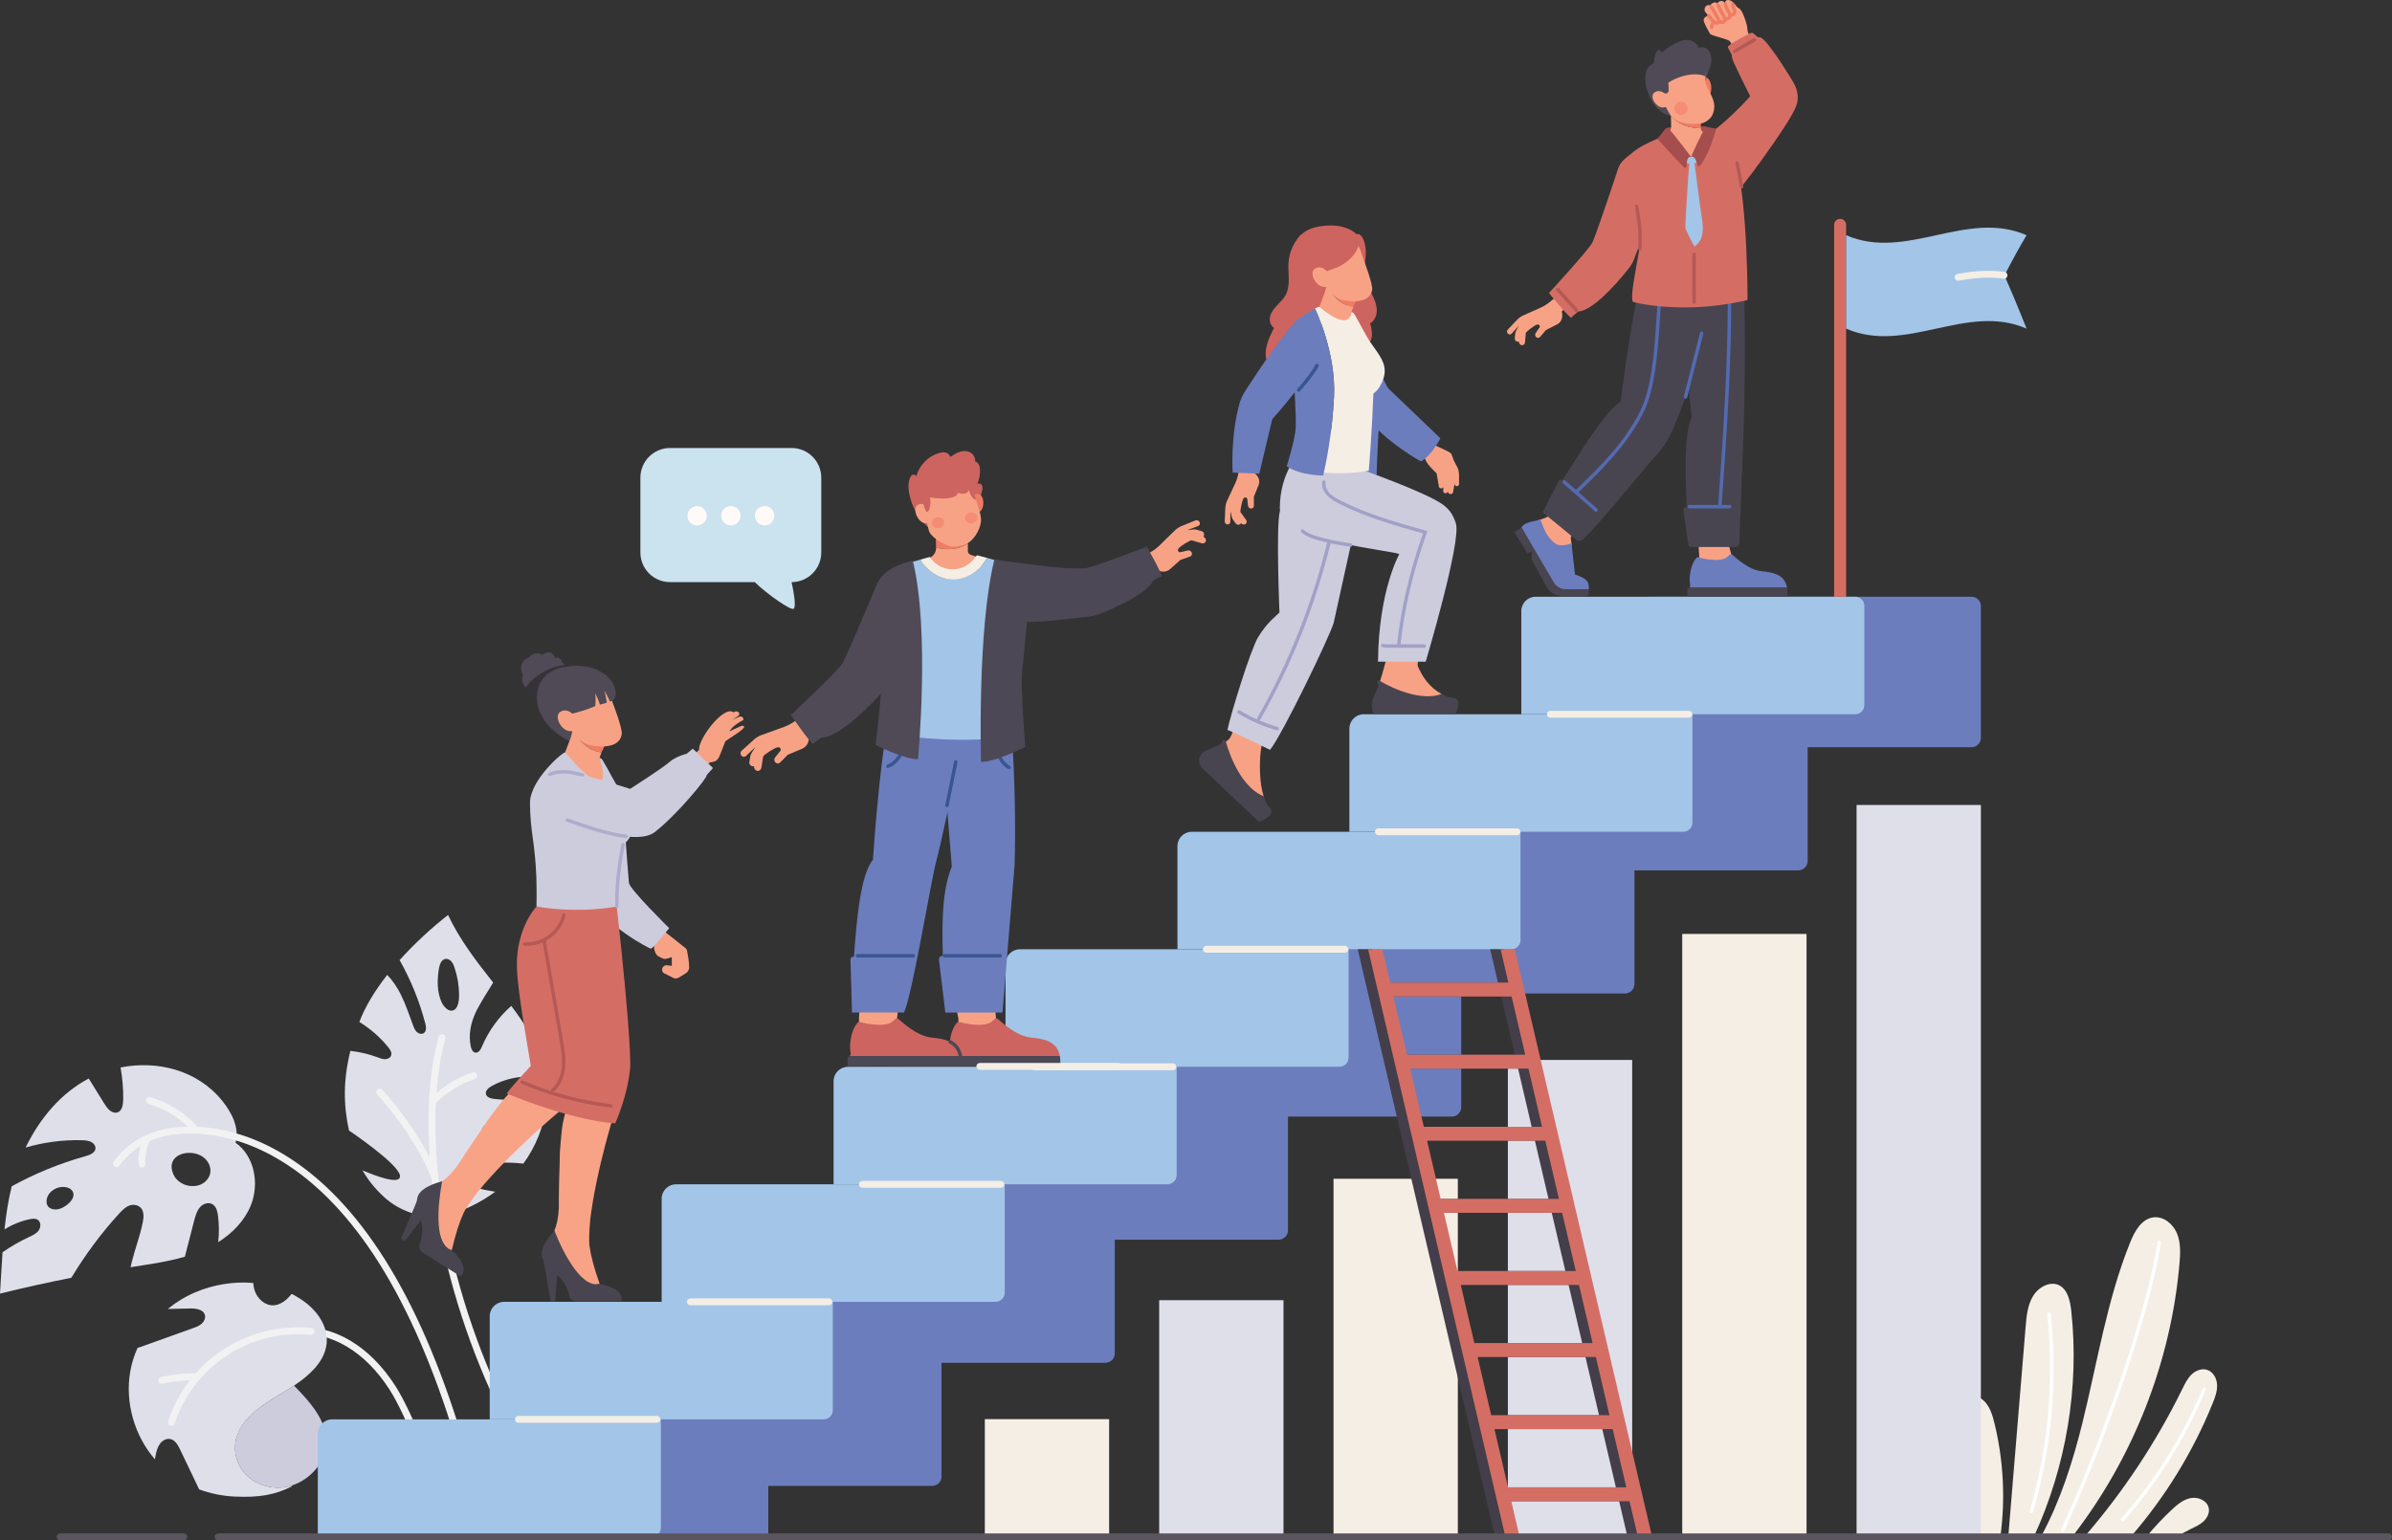 <?xml version="1.0" encoding="UTF-8"?><svg xmlns="http://www.w3.org/2000/svg" viewBox="0 0 4293.53 2765.61"><rect x="0" y="0" width="4293.53" height="2765.61" fill="#333333" stroke="none"/><defs><style>.cls-1{fill:#a64d4d;}.cls-2{fill:#cdccdd;}.cls-3{fill:#3f3f8c;}.cls-4{fill:#536bb3;}.cls-5{fill:#b65855;}.cls-6{fill:#f8a285;}.cls-7{fill:#cd645f;}.cls-8{fill:#adaccc;}.cls-9{fill:#d75c3d;}.cls-10{fill:#d46e64;}.cls-11{fill:#fff;}.cls-12{fill:#dfdfea;}.cls-13{fill:#f07c64;}.cls-14{fill:#cbe2ef;}.cls-15{opacity:.55;}.cls-16{fill:#b55d42;}.cls-17{fill:#a1a1c6;}.cls-18{fill:#4f4a55;}.cls-19{fill:#4d4855;}.cls-20{fill:#f8a386;}.cls-21{fill:#f3f2f3;}.cls-22{fill:#38568f;}.cls-23{fill:#494550;}.cls-24{fill:#6b7dbd;}.cls-25{fill:#f4eee5;}.cls-26{fill:#433e4a;}.cls-27{fill:#5b5560;}.cls-28{fill:#353339;}.cls-29{fill:#ef7c63;}.cls-30{fill:#a2c5e8;}.cls-31{fill:#fffaf8;}</style></defs><g id="ladder"><path class="cls-25" d="M3917.21,2493.83c4.5-9.18,9.03-18.61,16.33-25.76,7.31-7.15,18.12-11.64,27.89-8.65,10.99,3.37,17.55,15.33,18.13,26.81.58,11.48-3.58,22.63-7.89,33.29-35.23,87.18-85.2,168.32-146.82,239.34h-83.06c69.47-80.38,128.65-169.65,175.41-265.04Z"/><path class="cls-25" d="M3898.16,2710.69c10.05-9.39,21.21-18.74,34.76-21.06,13.56-2.32,29.73,5.35,31.83,18.94,1.37,8.85-3.5,17.7-10.19,23.65-6.69,5.95-15.05,9.6-23.1,13.52-8.17,3.98-16.1,8.43-23.87,13.14h-54.65c14.03-17,29.11-33.13,45.22-48.18Z"/><path class="cls-25" d="M3512.42,2563.62c-4.03-20.21-5.37-46.35,12.86-55.96,12.39-6.53,28.44-.83,37.81,9.58,9.36,10.41,13.5,24.41,16.83,38.01,16.27,66.41,19.83,135.85,10.71,203.61h-36.33c-14.79-64.9-28.84-129.97-41.87-195.25Z"/><path class="cls-25" d="M3635.89,2382.32c1.57-19.04,3.42-38.96,13.36-55.3,9.94-16.35,30.75-27.45,46.9-19.29,15.49,7.82,19.81,28.41,21.75,46.5,14.65,136.46-9.12,278.57-67.07,404.65h-46.04c10.37-125.52,20.74-251.03,31.11-376.55Z"/><path class="cls-25" d="M3737.98,2554.18c26.79-108.39,43.83-219.89,85.54-323.46,8-19.86,20.26-42.04,41.48-44.94,18.26-2.49,35.54,11.7,42.57,28.74,7.02,17.04,6.08,36.19,4.48,54.55-15.46,177.18-83.37,349.33-192.37,489.82h-56.18c34.51-63.41,57.07-134.24,74.49-204.69Z"/><path class="cls-11" d="M3702.29,2750.81c-.43,0-.88-.09-1.3-.28-1.55-.72-2.22-2.55-1.51-4.1,69.21-149.75,152.94-383.83,173.26-516.34.26-1.69,1.8-2.82,3.52-2.59,1.68.26,2.84,1.83,2.58,3.52-20.39,133.05-104.36,367.85-173.75,518-.52,1.13-1.64,1.79-2.81,1.79Z"/><path class="cls-11" d="M3646.26,2717.08c-.28,0-.58-.04-.87-.13-1.64-.48-2.58-2.19-2.09-3.83,33.16-113.4,44.07-235.46,31.55-352.97-.18-1.7,1.05-3.22,2.75-3.4,1.61-.15,3.22,1.04,3.4,2.75,12.61,118.3,1.62,241.18-31.77,355.36-.39,1.35-1.62,2.22-2.96,2.22Z"/><path class="cls-25" d="M3573.44,2738.7c-1.62,0-2.98-1.26-3.08-2.89-2.81-42.98-19.76-152.86-35.56-190.22-.66-1.57.07-3.38,1.65-4.05,1.56-.65,3.38.07,4.05,1.65,16.03,37.91,33.19,148.88,36.03,192.22.11,1.7-1.18,3.17-2.88,3.28-.07,0-.13,0-.2,0Z"/><path class="cls-11" d="M3810.08,2731.53c-.72,0-1.45-.25-2.04-.77-1.28-1.13-1.41-3.08-.28-4.36,60.99-69.38,110.02-147.77,145.73-232.98.66-1.57,2.46-2.32,4.04-1.65,1.58.66,2.32,2.47,1.65,4.04-35.96,85.83-85.35,164.79-146.78,234.67-.62.69-1.47,1.05-2.32,1.05Z"/><rect class="cls-12" x="3332.48" y="1445.31" width="223.13" height="1314.11"/><rect class="cls-25" x="3019.53" y="1676.85" width="223.13" height="1082.57"/><rect class="cls-12" x="2706.57" y="1903.11" width="223.13" height="856.31"/><rect class="cls-25" x="2393.62" y="2116.45" width="223.13" height="642.97"/><rect class="cls-12" x="2080.67" y="2334.48" width="223.13" height="424.94"/><rect class="cls-25" x="1767.71" y="2548.05" width="223.13" height="211.37"/><path class="cls-12" d="M882.5,1949.97c28.99-15.97,63.78-20.98,96.14-14.16-6.85-43.11-25.56-81.11-51.55-117.07-3.08-4.27-6.22-8.49-9.36-12.69-22.6,19.92-40.78,44.86-52.46,72.63-2.31,5.5-6.16,12.2-12.05,11.3-4.74-.73-7.11-6.09-8.15-10.77-4.57-20.54-.23-42.38,8.75-61.41,6.91-14.66,23.49-41.03,31.45-53.56-30.16-38.24-59.83-76.35-81.05-121.44-28.43,22.3-59.29,50.24-86.92,81.07,20.19,35.78,35.78,74.17,46.1,113.94,1.56,6,2.4,13.69-2.74,17.14-3.77,2.53-9.14,1.14-12.46-1.95-3.32-3.09-5.07-7.48-6.66-11.72-7-18.61-13.14-37.61-22.01-55.41-6.43-12.89-14.46-25.22-24.57-35.38-21.28,27.13-39.05,55.78-49.98,84.43,19.78,12.11,37.5,27.58,52.07,45.62,3.39,4.19,6.79,9.53,4.99,14.61-1.52,4.3-6.41,6.63-10.97,6.65-4.56.03-8.91-1.74-13.18-3.33-15.77-5.89-32.27-9.78-49-11.61-13.17,53.73-12.38,97.34-2.53,142.86,33.2,22.87,95.52,68.23,91.5,83.92-3.07,11.99-37.54.31-67.11-12.21,8.46,14.89,20.93,31.81,39.14,48.3,28.46,25.77,66.76,37.89,105,34.41,33.78-8.52,66.04-23.64,93.98-44.38-4.34-.77-8.69-1.55-13.03-2.33-7.96-1.42-16.18-2.94-22.9-7.44-6.72-4.49-11.59-12.81-9.54-20.64,2.23-8.51,11.3-13.17,19.71-15.79,24.53-7.66,50.53-6.93,76.3-4.3.01-.02.03-.03.04-.05,22.13-30.29,37.35-67.51,40.97-105.29-9.05-3.23-18.61-5.34-28.11-6.55-21.75-2.75-43.83-1.73-65.6-4.32-5.9-.7-12.94-2.67-14.43-8.42-1.62-6.24,4.6-11.56,10.24-14.67ZM787.84,1739.12c1.2-7.42,4.28-16.31,11.71-17.42,4.03-.6,8.09,1.55,10.75,4.63,2.67,3.08,4.17,6.97,5.48,10.83,5.33,15.73,8.13,32.3,8.28,48.91.07,7.31-.93,21.25-7.43,26.2-9.83,7.49-20.25-4.59-23.92-12.64-8.51-18.69-8.16-40.23-4.88-60.5ZM922.77,2023.84c3.1,3.35,5.68,7.57,5.61,12.14-.06,4.05-2.2,7.81-4.84,10.88-8.14,9.46-21.86,13.73-33.93,10.55-10.73-2.82-24.17-14.16-24.54-26.27-.37-12.12,17.67-18.66,27.29-19.34,11.25-.8,22.75,3.76,30.41,12.03Z"/><path class="cls-21" d="M907.21,2545.84c-2.27,0-4.46-1.26-5.54-3.43-115.2-231.53-161.16-505.17-114.37-680.93.88-3.29,4.25-5.25,7.56-4.38,3.3.88,5.26,4.26,4.38,7.56-46.07,173.06-.46,443.21,113.5,672.24,1.52,3.05.27,6.77-2.78,8.29-.88.44-1.82.65-2.75.65Z"/><path class="cls-21" d="M780.79,2121.61c-2.52,0-4.88-1.55-5.8-4.05-20.91-56.79-65.84-117.61-97.97-152.45-2.31-2.51-2.15-6.42.36-8.73,2.51-2.32,6.42-2.15,8.73.36,32.89,35.67,78.94,98.07,100.48,156.55,1.18,3.2-.46,6.76-3.66,7.94-.71.26-1.43.38-2.14.38Z"/><path class="cls-21" d="M778.37,1981.75c-1.63,0-3.26-.64-4.47-1.92-2.36-2.47-2.26-6.38.21-8.74,23.23-22.16,46.14-36.16,74.27-45.41,3.24-1.05,6.73.7,7.8,3.94,1.07,3.24-.7,6.74-3.94,7.8-26.3,8.65-47.76,21.79-69.6,42.61-1.19,1.14-2.73,1.71-4.26,1.71Z"/><path class="cls-12" d="M128.02,2294.23c24.87-41.16,53.39-79.73,85.33-114.75,5.4-5.92,11.12-11.9,18.43-14.73,7.31-2.84,16.65-1.7,21.76,4.88,5.34,6.86,4.42,16.79,2.7,25.31-4.87,24.08-13.72,46.88-19.63,70.66-.79,3.19-1.52,6.42-2.18,9.68,1.09-.17,2.17-.38,3.26-.55,31.59-4.94,63.55-9.44,94.15-18.36,5.39-20.94,10.79-41.88,16.18-62.82,2.48-9.64,5.18-19.69,11.53-26.64,6.35-6.95,17.56-9.45,24.58-2.64,4.8,4.66,6.34,12.12,7.23,19.05,1.99,15.65,2.07,31.51.29,47.01,25.5-16.1,47.06-38.08,58.42-65.73,15.9-38.68,6.98-88.89-27.29-112.86,7.55-26.07-6.81-54.23-23.9-75.32-45.01-55.53-116.76-72.72-182.47-59.82,3.33,18.7,4.98,37.7,4.79,56.59-.1,9.2-1.6,20.08-9.03,23.64-4.85,2.33-10.81.47-15.25-3.17-4.43-3.63-7.65-8.8-10.78-13.85-8.94-14.44-17.88-28.88-26.82-43.32-50.04,26.14-88.29,72.1-113.3,123.9,32.71-9.52,66.94-14.05,100.9-13.12,5.68.16,11.55.51,16.52,2.97,4.97,2.46,8.82,7.6,7.82,12.87-1.4,7.41-10.57,10.8-18.28,12.95-45.98,12.83-90.35,31.07-131.92,53.91-6.24,25.17-10.23,51.17-12.99,77.43,14.07-8.82,29.66-15.2,45.95-18.42,4.56-.9,9.62-1.48,13.56.98,6.22,3.89,6.07,13.61,1.71,19.51-4.36,5.9-11.45,8.98-18.11,12.06-16.31,7.55-31.9,16.63-46.62,26.95-1.74,24.96-2.94,49.85-4.53,74.16,42.43-10.51,85.14-19.92,128.02-28.4ZM360.18,2074.66c11.29,5.81,19.39,18.62,17.26,31.13-1.39,8.19-6.98,15.4-14.21,19.49-7.24,4.09-15.96,5.18-24.15,3.8-11.95-2.02-23.17-9.68-27.98-20.8-14.53-33.58,24.83-46.09,49.08-33.61ZM104.1,2171.22c-6.1,1.17-12.91-.1-17.29-4.47-2.92-2.91-3.8-7.9-2.97-13.11.92-5.76,4.15-11,8.61-14.77,6.58-5.57,15.43-8.51,23.99-7.58,6.12.67,12.53,3.72,14.73,9.47,3.13,8.18-3.57,16.81-10.54,22.17-4.94,3.8-10.43,7.12-16.53,8.29Z"/><path class="cls-21" d="M879.6,2764.56c-2.62,0-5.05-1.68-5.89-4.3l-56.66-177.72c-76.51-251.41-182.05-419.27-313.71-499-101.09-61.22-184.35-48.93-207.44-43.7-33.46,7.56-63.25,26.94-81.73,53.17-1.96,2.79-5.81,3.46-8.61,1.49-2.79-1.96-3.46-5.82-1.49-8.61,20.22-28.7,52.7-49.88,89.11-58.11,24.25-5.48,111.54-18.42,216.57,45.19,134.34,81.35,241.71,251.55,319.1,505.89l56.63,177.64c1.04,3.25-.76,6.73-4.01,7.77-.62.2-1.26.29-1.88.29Z"/><path class="cls-21" d="M350.23,2033.27c-1.62,0-3.25-.64-4.46-1.9-23.84-24.87-46.96-39.29-79.78-49.78-3.25-1.04-5.05-4.52-4.01-7.77s4.51-5.04,7.77-4.01c34.49,11.02,59.89,26.87,84.94,53,2.36,2.46,2.28,6.38-.18,8.74-1.2,1.15-2.74,1.72-4.28,1.72Z"/><path class="cls-21" d="M254.9,2096.35c-3.21,0-5.93-2.49-6.16-5.74-1.19-16.77,2.07-33.61,9.45-48.72,1.5-3.07,5.2-4.34,8.26-2.84,3.07,1.5,4.34,5.2,2.84,8.26-6.42,13.15-9.27,27.82-8.23,42.41.24,3.41-2.32,6.36-5.72,6.61-.15,0-.3.02-.45.02Z"/><path class="cls-2" d="M421.93,2596.83c.16-4.05.57-8.1,1.49-12.09,8.92-38.66,48.66-63.24,84.29-84.36,6.67-3.95,13.44-8.13,20.07-12.57,4.07,4.25,8.15,8.48,12.14,12.72,23.68,25.16,46.25,54.9,45.91,89.19-.34,34.58-28.29,66.94-62.75,77.68-8.19,2.55-16.75,3.91-25.4,3.75-22.6-.42-44.65-10.06-58.88-26.32-11.54-13.19-17.57-30.61-16.88-48Z"/><path class="cls-21" d="M806.1,2764.56c-2.62,0-5.05-1.67-5.89-4.3l-46.92-146.68c-18.94-54.63-40.74-97.67-53.64-117.89-43.88-68.76-105.08-105.3-167.87-100.19-3.41.21-6.38-2.26-6.66-5.67-.27-3.4,2.26-6.38,5.66-6.66,67.52-5.38,132.86,33.13,179.28,105.86,13.26,20.78,35.61,64.85,54.95,120.63l46.96,146.82c1.04,3.25-.75,6.73-4,7.77-.62.2-1.26.3-1.88.3Z"/><path class="cls-12" d="M233.54,2463.8c2.51-15.16,7.08-29.7,13.28-43.46,33.08-11.85,66.16-23.69,99.24-35.54,5.59-2,11.32-4.08,15.79-7.99,4.47-3.9,7.45-10.1,5.87-15.82-2.79-10.11-16.17-11.89-26.65-11.65-13.3.29-26.61.59-39.91.88,14.88-12.16,31.51-22.33,49.37-29.92,32.52-13.83,68.86-19.82,104.01-16.78.36,4.98,1.23,9.89,2.91,14.62,5,14.08,18.26,26.08,33.2,25.53,7.92-.29,15.42-3.99,21.59-8.97,4.22-3.4,7.88-7.41,11.38-11.56,4.83,2.51,9.59,5.18,14.17,8.18l3.5,2.28c3.9,2.62,7.68,5.42,11.3,8.41,21.17,17.52,36.52,43.42,33.65,70.46-1.79,16.91-10.04,31.63-21.66,44.62-10.3,11.52-23.23,21.67-36.78,30.73-6.6,4.41-13.33,8.56-19.95,12.49-.04.03-.08.05-.12.07-24.7,14.64-51.35,30.96-68.37,52.46-6.77,8.55-11.94,17.96-14.92,28.37-.33,1.18-.73,2.33-1.01,3.53-.92,3.99-1.33,8.04-1.49,12.09-.69,17.38,5.33,34.81,16.88,48,14.23,16.26,36.28,25.9,58.88,26.31,8.65.16,17.2-1.19,25.4-3.75l1.44,1.01c-30.5,15.65-59.98,20.86-104.6,18.57-21.28-1.1-42.42-5.46-62.44-12.77-11.43-23.9-22.86-47.8-34.28-71.69-3.85-8.06-8.88-17.07-17.65-18.8-6.69-1.32-13.61,2.38-17.84,7.71-4.24,5.34-6.26,12.08-7.8,18.72-.77,3.3-1.4,6.63-1.96,9.98-36.44-42.3-53.57-101.1-44.41-156.33Z"/><path class="cls-21" d="M307.63,2559.93c-.64,0-1.3-.1-1.94-.31-3.24-1.07-5-4.57-3.93-7.81,17.45-52.75,52.71-98.51,99.27-128.84,46.56-30.33,102.63-44.11,157.98-38.72,3.39.33,5.88,3.35,5.55,6.75-.33,3.4-3.33,5.85-6.75,5.55-52.54-5.08-105.82,7.97-150.03,36.78-44.22,28.8-77.71,72.26-94.29,122.37-.86,2.6-3.27,4.24-5.87,4.24Z"/><path class="cls-21" d="M290.37,2484.41c-2.86,0-5.42-1.99-6.04-4.9-.71-3.34,1.42-6.61,4.76-7.33,19.39-4.11,39.27-6.29,59.09-6.5h.06c3.39,0,6.14,2.73,6.18,6.12.03,3.41-2.7,6.2-6.12,6.24-19,.19-38.06,2.29-56.65,6.23-.43.09-.86.13-1.29.13Z"/><path class="cls-24" d="M3538.59,1071.41h-576.85c-14.67,0-26.56,11.8-26.56,26.36v243.98h-284.37c-14.67,0-26.56,11.8-26.56,26.36v194.67h-284.37c-14.67,0-26.56,11.8-26.56,26.36v194.68h-284.37c-14.67,0-26.56,11.8-26.56,26.36v194.68h-284.37c-14.67,0-26.56,11.8-26.56,26.36v194.68h-284.37c-14.67,0-26.56,11.8-26.56,26.36v194.68h-284.37c-14.67,0-26.56,11.8-26.56,26.36v194.67h-284.37c-14.67,0-26.56,11.8-26.56,26.36v65.09h620.43v-91.45h293.91c9.4,0,17.02-7.56,17.02-16.89v-204.15h293.91c9.4,0,17.02-7.56,17.02-16.89v-204.15h293.91c9.4,0,17.02-7.56,17.02-16.89v-204.15h293.91c9.4,0,17.02-7.56,17.02-16.89v-204.15h293.91c9.4,0,17.02-7.56,17.02-16.89v-204.15h293.91c9.4,0,17.02-7.56,17.02-16.89v-204.15h293.91c9.4,0,17.02-7.56,17.02-16.89v-236.56c0-9.33-7.62-16.89-17.02-16.89Z"/><path class="cls-30" d="M596.21,2548.42h590.03v194.5c0,9.11-7.39,16.5-16.5,16.5h-599.29v-185.25c0-14.22,11.54-25.76,25.76-25.76Z"/><path class="cls-30" d="M904.81,2337.42h590.03v194.5c0,9.11-7.39,16.5-16.5,16.5h-599.29v-185.25c0-14.22,11.54-25.76,25.76-25.76Z"/><path class="cls-30" d="M1213.41,2126.41h590.03v194.5c0,9.11-7.39,16.5-16.5,16.5h-599.29v-185.25c0-14.22,11.54-25.76,25.76-25.76Z"/><path class="cls-30" d="M1522.01,1915.41h590.03v194.5c0,9.11-7.39,16.5-16.5,16.5h-599.28v-185.25c0-14.22,11.54-25.76,25.76-25.76Z"/><path class="cls-30" d="M1830.62,1704.41h590.03v194.5c0,9.11-7.39,16.5-16.5,16.5h-599.29v-185.25c0-14.22,11.54-25.76,25.76-25.76Z"/><path class="cls-30" d="M2139.22,1493.41h590.03v194.5c0,9.11-7.39,16.5-16.5,16.5h-599.28v-185.25c0-14.22,11.54-25.76,25.76-25.76Z"/><path class="cls-30" d="M2447.82,1282.41h590.03v194.5c0,9.11-7.39,16.5-16.5,16.5h-599.29v-185.25c0-14.22,11.54-25.76,25.76-25.76Z"/><path class="cls-30" d="M2756.42,1071.41h573.53c9.11,0,16.5,7.39,16.5,16.5v178c0,9.11-7.39,16.5-16.5,16.5h-599.29v-185.25c0-14.22,11.54-25.76,25.76-25.76Z"/><path class="cls-25" d="M1179.19,2554.6h-248.75c-3.41,0-6.18-2.76-6.18-6.18s2.77-6.18,6.18-6.18h248.75c3.42,0,6.18,2.76,6.18,6.18s-2.76,6.18-6.18,6.18Z"/><path class="cls-25" d="M1487.92,2343.59h-248.75c-3.42,0-6.18-2.76-6.18-6.18s2.76-6.18,6.18-6.18h248.75c3.42,0,6.18,2.76,6.18,6.18s-2.76,6.18-6.18,6.18Z"/><path class="cls-25" d="M1796.64,2132.6h-248.75c-3.42,0-6.18-2.77-6.18-6.18s2.76-6.18,6.18-6.18h248.75c3.42,0,6.18,2.77,6.18,6.18s-2.76,6.18-6.18,6.18Z"/><path class="cls-25" d="M2105.36,1921.59h-248.74c-3.42,0-6.18-2.77-6.18-6.18s2.76-6.18,6.18-6.18h248.74c3.42,0,6.18,2.77,6.18,6.18s-2.76,6.18-6.18,6.18Z"/><path class="cls-25" d="M2414.09,1710.59h-248.75c-3.42,0-6.18-2.77-6.18-6.18s2.76-6.18,6.18-6.18h248.75c3.42,0,6.18,2.77,6.18,6.18s-2.76,6.18-6.18,6.18Z"/><path class="cls-25" d="M2722.82,1499.59h-248.75c-3.42,0-6.18-2.77-6.18-6.18s2.76-6.18,6.18-6.18h248.75c3.42,0,6.18,2.77,6.18,6.18s-2.76,6.18-6.18,6.18Z"/><path class="cls-25" d="M3031.54,1288.59h-248.74c-3.42,0-6.18-2.77-6.18-6.18s2.76-6.18,6.18-6.18h248.74c3.42,0,6.18,2.77,6.18,6.18s-2.76,6.18-6.18,6.18Z"/><path class="cls-26" d="M2945.03,2752.05l-244.7-1047.64h-25.41c.05.36.06.72.14,1.08l13.72,58.74h-212.25l-13.97-59.82h-25.41c.05.36.06.72.14,1.08l245.78,1052.28c1.35,5.76,25.76,1.01,24.19-5.71l-13.23-56.65h212.25l14.57,62.36c1.35,5.76,25.76,1.01,24.19-5.71ZM2482.37,1789.22h212.25l24.4,104.46h-212.25l-24.4-104.46ZM2512.61,1918.67h212.25l24.4,104.47h-212.25l-24.4-104.47ZM2542.85,2048.13h212.25l24.4,104.46h-212.25l-24.4-104.46ZM2573.08,2177.58h212.25l24.4,104.47h-212.25l-24.4-104.47ZM2603.32,2307.04h212.25l24.4,104.46h-212.25l-24.4-104.46ZM2633.56,2436.49h212.25l24.4,104.47h-212.25l-24.4-104.47ZM2688.19,2670.41l-24.4-104.46h212.25l24.4,104.46h-212.25Z"/><path class="cls-10" d="M2963.71,2752.05l-244.7-1047.64h-25.41c.05.36.06.72.14,1.08l13.72,58.74h-212.25l-13.97-59.82h-25.41c.05.36.06.72.14,1.08l245.78,1052.28c1.35,5.76,25.76,1.01,24.19-5.71l-13.23-56.65h212.25l14.57,62.36c1.35,5.76,25.76,1.01,24.19-5.71ZM2501.05,1789.22h212.25l24.4,104.46h-212.25l-24.4-104.46ZM2531.29,1918.67h212.25l24.4,104.47h-212.25l-24.4-104.47ZM2561.53,2048.13h212.25l24.4,104.46h-212.25l-24.4-104.46ZM2591.76,2177.58h212.25l24.4,104.47h-212.25l-24.4-104.47ZM2622,2307.04h212.25l24.4,104.46h-212.25l-24.4-104.46ZM2652.24,2436.49h212.25l24.4,104.47h-212.25l-24.4-104.47ZM2706.87,2670.41l-24.4-104.46h212.25l24.4,104.46h-212.25Z"/><path class="cls-10" d="M3302.94,392.96h0c5.93,0,10.74,4.81,10.74,10.74v667.71h-21.47V403.7c0-5.93,4.81-10.74,10.74-10.74Z"/><path class="cls-30" d="M3313.68,422.3v167.74c107.98,46.97,215.97-46.97,323.95,0-13.27-33.73-26.53-65.33-39.8-95.32,13.27-25.92,26.53-50.23,39.8-72.42-107.98-46.97-215.97,46.97-323.95,0Z"/><path class="cls-25" d="M3514.68,504.07c-2.93,0-5.54-2.1-6.08-5.09-.6-3.36,1.63-6.57,4.99-7.18,22.94-4.12,53.27-8.25,84.45-3.59,3.38.5,5.7,3.65,5.2,7.02-.5,3.37-3.63,5.75-7.02,5.2-22.93-3.42-47.75-2.33-80.45,3.54-.37.07-.74.1-1.1.1Z"/><path class="cls-14" d="M1202.71,804.38h218.18c29.41,0,53.25,23.84,53.25,53.25v134.31c0,29.41-23.84,53.25-53.25,53.25h0c3.73,17.31,8.38,43.24,3.91,47.7-4.49,4.49-47.88-26.21-70.12-47.7h-151.97c-29.41,0-53.25-23.84-53.25-53.25v-134.31c0-29.41,23.84-53.25,53.25-53.25Z"/><circle class="cls-31" cx="1372.4" cy="926.03" r="17.39"/><circle class="cls-31" cx="1311.8" cy="926.03" r="17.39"/><circle class="cls-31" cx="1251.2" cy="926.03" r="17.39"/><path class="cls-27" d="M330.05,2765.61H107.76c-3.41,0-6.18-2.76-6.18-6.18s2.77-6.18,6.18-6.18h222.29c3.41,0,6.18,2.76,6.18,6.18s-2.77,6.18-6.18,6.18Z"/><path class="cls-27" d="M4287.35,2765.61H391.37c-3.41,0-6.18-2.76-6.18-6.18s2.77-6.18,6.18-6.18h3895.98c3.42,0,6.18,2.76,6.18,6.18s-2.76,6.18-6.18,6.18Z"/></g><g id="people"><path class="cls-6" d="M1167.46,1664.74l22.77,5.61,39.52,31.46c1.82,1.24,3.08,3.19,3.53,5.46,1.3,6.49,3.83,20.43,3.71,29.71-.06,4.19-2.28,8.17-5.8,10.38-3.55,2.23-8.56,5.36-12.64,7.82-3.19,1.93-6.96,2.14-10.08.56l-16.41-8.26c-2.9-1.46-4.33-4.92-3.44-8.35h0c.99-3.83,4.54-6.44,8.19-6.02l9.11,1.07-.05-15.58-8.83,2.57c-2.88.84-5.88.59-8.45-.71l-6.36-3.2c-5.99-3.01-8.03-11.62-8.5-18.76h0l-30.1-23.68,23.84-10.09Z"/><path class="cls-18" d="M1014.36,1194.02c-1.61-1.96-3.56-3.64-5.64-4.68.04-2.88-1.6-5.72-4.12-7.14-2.52-1.42-6.02-2.12-8.49-.61-.64-4.6-4.18-8.67-8.68-9.96-4.49-1.29-10.57.75-13.59,4.3-3.68-2.55-8.43-3.52-12.82-2.61-4.39.9-8.9,3.29-11.25,7.07-5.92,1.62-10.96,6.13-13.19,11.8-2.23,5.67-1.24,14.98,2.02,20.14-3.35,7.24-.82,16.8,5.17,22.15,2.77-3.74,5.78-7.3,9.06-10.61,16.29-16.5,38.43-27.13,61.53-29.85Z"/><path class="cls-28" d="M1014.36,1194.02c-23.1,2.72-45.25,13.35-61.53,29.85-3.27,3.32-6.29,6.88-9.06,10.61,1.08.97,2.24,1.84,3.54,2.49-.55,3.99,1.41,8.2,4.82,10.38,2.73,1.75,6.14,2.17,9.39,1.9,4.44-.37,8.76-1.98,12.34-4.59l41.64-29.6c2.82-3.97,3.8-9.18,2.61-13.9-.62-2.47-1.98-4.99-3.76-7.16Z"/><path class="cls-2" d="M1085.26,1436.11c18.23-1.99,33.19,10.38,34.51,28.55,3.16,43.54,8.5,116.48,9.16,120.73,1.83,11.76,72.25,81.09,72.25,81.09,0,0-29.48,36.66-32.69,36.84-3.21.18-84.35-43.38-103.3-86.22-12.47-28.2-15.54-97.38-15.92-140.52-.18-20.01,16.12-38.3,35.99-40.47h0Z"/><path class="cls-20" d="M1114.37,1965.1c4.03-8.89,9.41-30.59,10.85-63.88l-71.53,5.79c-20.64,34.78-39.43,79.81-44.86,118.92-1.37,9.87-3.91,42.75-3.92,43.31-.14,6.78-.25,13.19-.34,19.3-1.55,39.9-1.7,80.93-1.49,80.96.09.01-.1.01,0,.02-1.05,16.46-3.2,28.58-7.9,39.95l.08-.02-.25.27,39.29,101.49,42.14-5.82c-10.18-29.29-15.5-48.5-18.29-68.12-1.36-9.54-.41-27.72,1.26-47.05,10-85.6,45.02-203.2,54.95-225.12Z"/><path class="cls-23" d="M1074.71,2305.48s45.25,4.56,40.94,30.92l-80.56.28c-5.79-.27-11.56-3.39-12.8-8.98-6.12-27.6-21.82-38.32-21.82-38.32l-4.16,47.2-8.07.05s-11.27-70.43-12.85-73.39c-4.75-8.9-7.98-22.73,19.64-53.53,0,0,39.05,103.75,79.69,95.76Z"/><path class="cls-20" d="M1026.88,1977.78c8.21-5.36,25.17-17.8,46.71-34.79l-66.51-46.51c-36.23,18.38-76.45,46.4-102.18,76.52-6.5,7.6-26.42,34-26.74,34.47-3.79,5.65-7.34,11-10.72,16.11-22.89,32.85-45.2,67.41-45.04,67.54.07.06-.09-.04-.01.02-9.79,13.33-18.16,22.42-28.27,29.52l.08.03-.36.1-21.73,106.55,38.72,17.5c7.25-30.13,13.15-49.18,21.4-67.22,4.01-8.77,14.65-23.61,26.51-39.05,54.74-66.93,147.89-147.57,168.14-160.79Z"/><path class="cls-23" d="M809.31,2243.98s35.73,27.91,17.83,47.87l-68.15-42.61c-4.74-3.3-7.92-9.01-5.94-14.38,9.76-26.55,2.3-43.95,2.3-43.95l-28.8,37.26-6.84-4.25s28.34-65.08,28.61-68.41c.8-10.04,5.56-23.42,45.53-34.74,0,0-23.15,108.34,15.47,123.2Z"/><path class="cls-10" d="M1107.12,1627.6h-144.11s-37.09,38.62-35.22,109.48c1.2,45.42,21.23,151.77,25.95,182.55l-.9-5.92s-36.37,38.93-43.29,49.74c0,0,112.5,47.64,194.7,53.53,0,0,22.78-49.77,26.94-100.86.01,0,.03,0,.04,0,0,0,3.28-39.14-24.12-288.51Z"/><path class="cls-5" d="M945.23,1698.15c-1.29,0-2.57-.04-3.86-.1-1.7-.09-3.01-1.55-2.92-3.25.09-1.71,1.57-3,3.25-2.92,15.06.87,30.61-3.85,42.72-12.78,12.12-8.94,21.17-22.44,24.83-37.04.42-1.65,2.08-2.67,3.75-2.24,1.65.41,2.66,2.09,2.24,3.75-4.07,16.2-13.71,30.59-27.16,40.51-12.41,9.15-27.5,14.09-42.87,14.09Z"/><path class="cls-5" d="M992.17,1960.76c-.86,0-1.71-.36-2.32-1.05-1.13-1.28-1-3.23.28-4.36,10.32-9.07,16.79-23.5,18.24-40.64,1.33-15.65-1.42-31.54-4.07-46.92l-30.75-178.2c-.29-1.68.84-3.28,2.52-3.57,1.67-.28,3.28.84,3.57,2.52l30.76,178.2c2.72,15.76,5.53,32.05,4.13,48.49-1.58,18.74-8.79,34.63-20.32,44.76-.59.52-1.32.77-2.04.77Z"/><path class="cls-5" d="M1096.52,1988.64c-.13,0-.25,0-.38-.02-55.08-6.69-108.92-21.06-160.01-42.72-1.57-.67-2.31-2.48-1.64-4.05.67-1.58,2.48-2.29,4.05-1.64,50.56,21.43,103.83,35.66,158.35,42.27,1.69.21,2.9,1.75,2.69,3.44-.19,1.57-1.52,2.72-3.06,2.72Z"/><path class="cls-18" d="M1091.48,1229.08c2.14-9.81-6.06-18.89-14.7-23.84-16.66-9.54-36.77-11.07-55.78-8.86-14.6,1.69-29.57,5.77-40.54,15.67-12.67,11.42-18.32,29.62-16.55,46.71,1.77,17.08,10.34,32.97,21.99,45.46,11.65,12.49,26.25,21.81,41.48,29.38l64.11-104.52Z"/><path class="cls-29" d="M1035.07,1318.67l-.49-10.49-5.33-3.33.89-3.77s64.88,21.11,60.48,28.04c-1.5,2.37-4.34,7.96-7.42,14.29-1.45,2.98-2.59,5.53-3.51,7.72-33.66-5.51-44.61-32.46-44.61-32.46Z"/><path class="cls-6" d="M1015.85,1347.08l7.38-19.62,1.85-4.93,4.16-17.68,5.33,3.33.49,10.49s10.95,26.94,44.61,32.46c-2.85,6.79-3.43,9.88-3.43,9.88,2.49-.28,47.47,124.16-66.34-2.62,0,0,0,0,0,0,2.44-3.53,4.44-7.32,5.94-11.31Z"/><path class="cls-6" d="M1005.09,1221.4l74.81-7.47,7.6,15.75c2.68,5.55,5.09,11.19,7.25,16.93,1.26,3.34,3.44,10.96,5.07,15.48,0,0,17.99,45.83,16.13,56.47-3.13,17.83-20.87,24.1-48.96,20.86-28.09-3.23-41.4-28.72-41.4-28.72l-21.71-36.73,1.21-52.56Z"/><path class="cls-18" d="M1082.12,1213.29c.3,15.28-9.31,29.52-21.95,38.25-12.64,8.73-27.98,12.73-43.17,15.28-4.06.68-8.31,1.27-12.24.04-6.81-2.13-10.93-9.26-11.97-16.26-1.83-12.37,4.21-25.09,13.74-33.29,9.53-8.19,22.1-12.28,34.65-13.58l40.95,9.55Z"/><path class="cls-18" d="M1019.21,1283.29s29.79-6.49,49.3-15.71c0,0,1.25-13.87,0-23.07,0,0,6.62,14.33,8.41,20.65l12.35-3.54s-2.16-12.72-4.19-21.36c0,0,8.76,15.83,9.59,19.23,0,0,11.26-.72,10.48-15.12-.78-14.4-8.72-27.37-23.52-35.84-13.3-7.6-89.17,45.86-89.17,45.86l12.81,30.74,13.94-1.82Z"/><path class="cls-6" d="M1030.54,1284.8s-11.47-15.34-25.15-6.5c-13.68,8.85,7.65,46.45,29.88,30.86l-4.73-24.36Z"/><path class="cls-2" d="M962.67,1573.32c-2.64-63.22-11.12-80.12-11.38-131.7-.2-41.25,60.74-93.5,63.33-90.49,96.22,111.4,61.62,9.88,61.62,9.88,0,0,2.9-.25,5.29,3.66,11.36,18.22,21.2,40.55,33.91,58.05,21.67,29.82,34.63,47.11,15.3,80.28-3.25,5.58-7.59,10.19-12.4,13.48-13.71,71.22-10.3,101.77-11.24,111.14-76.32,13.39-144.11,0-144.11,0,0,0,.61-31.57-.34-54.28Z"/><path class="cls-8" d="M1107.13,1630.69c-.11,0-.21,0-.31-.02-1.7-.17-2.94-1.69-2.76-3.38.17-1.79.19-4.55.2-8.38.04-15,.14-46.22,11.07-103.03.32-1.68,1.96-2.76,3.62-2.45,1.67.32,2.77,1.94,2.45,3.62-10.83,56.23-10.92,87.06-10.97,101.88-.01,4-.02,6.9-.24,8.98-.16,1.59-1.5,2.78-3.07,2.78Z"/><path class="cls-6" d="M1238.24,1409.23l35.76-40.19c8.82-1.81,11.49-1.32,16.46-9.25,1.17-1.87,11.27-28.4,11.27-28.4.94-2.53,49.5-29.4,29.14-28.12,0,0-21.68,9.89-21.68,9.89,4.67-7.8,15.42-15.82,23.62-19.46,4.51-2.76-1.34-9.04-5.28-7.08,0,0-12.29,5.5-12.29,5.5,2.84-3.01,17.22-8.08,9.73-13.73h0c-2.78-2.17-5.77-1.13-8.03.75-17.36-13.92-63.72,47.14-62.13,67.21l-37.8,35.94,21.22,26.96Z"/><path class="cls-2" d="M1243.49,1344.18l-11,9.26s-18.04,3.66-31.49,15.27c-13.45,11.61-69.94,47.74-69.94,47.74,0,0-89.24-28.91-113.07-30.59-41.05-2.9-52.64,21.57-54.3,34.78-.27,2.16-9.19,29.43,45.96,48.77,55.15,19.33,135.01,48.61,166.19,24.17,39.93-31.29,95-98.21,92.63-102.02l11.33-12.6s-34.67-32.72-36.33-34.78Z"/><path class="cls-8" d="M1124.11,1504.86c-.13,0-.25,0-.37-.02-34.24-4.12-76.06-18.8-106.6-29.53-1.61-.56-2.46-2.33-1.89-3.94.57-1.61,2.33-2.47,3.94-1.89,30.27,10.63,71.72,25.18,105.28,29.22,1.7.21,2.9,1.74,2.7,3.44-.19,1.57-1.52,2.72-3.06,2.72Z"/><path class="cls-8" d="M1045.72,1394.44c-.25,0-.5-.03-.75-.09-12.8-3.22-21.95-5.03-27.19-5.4-11.61-.8-21.58.58-29.64,4.15-1.57.69-3.39-.02-4.08-1.57-.69-1.56.01-3.39,1.57-4.08,8.98-3.99,19.93-5.57,32.58-4.66,5.68.4,14.92,2.22,28.26,5.57,1.65.42,2.66,2.09,2.24,3.75-.36,1.4-1.61,2.34-3,2.34Z"/><path class="cls-1" d="M3062.4,238.52l-10.09.67-1.73-10.79s6.04-2.2,8.98-1.62c2.94.58,9.36,2.46,20.86,4.48l-18.01,7.27Z"/><path class="cls-1" d="M2990.14,230.63c-2.53,1.6-8.52,11.27-15.48,18.52l17.07-6.54,9.65-3.02v-11.42s-8.71.85-11.24,2.45Z"/><path class="cls-6" d="M3047.71,961.09c15.25.12,51.08,2.44,51.08,2.44,0,0,5.24,19,10.06,36.01.57,2.02,2.83,5.6,4.31,7.08l5.47,5.46s-12.49,15.12-19.01,14.25c-6.52-.87-50.24-11.12-50.24-11.12,3.12-.37-2.26-50.35-1.67-54.11Z"/><path class="cls-23" d="M3042.26,487.36l.18,2.25,38.12-9.91,50.06,24.64s3.4,134.31-.73,261.48l-7.97,210.16c-.14,3.46-2.98,6.2-6.45,6.2h-81.38c-1.6,0-2.96-1.17-3.19-2.75l-9.3-63.03c-.39-3.21,2.37-6.02,5.92-6.02h.02c-1.52-47.47-6.17-126.81,8.95-161.33l-8.45-79.24,14.21-182.46h0Z"/><path class="cls-24" d="M3033.78,1049.96c-.95-4.06-1.42-10.5,0-20.47,3.13-22.14,12.8-29.12,12.8-29.12,0,0,41.28,11.96,54.51-1.06,0,0,4.56-6.21,8.59-3.11,4.03,3.1,27.87,26.93,52.33,29.41,20.47,2.07,41.33,5.68,45.61,29.3h-175.3c1.26-1.22,1.9-3.06,1.46-4.96Z"/><path class="cls-23" d="M3032.32,1054.92h175.3c.83,4.6,1.05,9.95.5,16.21h-179.27v-14.79c1.39,0,2.58-.56,3.48-1.42Z"/><path class="cls-4" d="M3104.68,912.71h-72.36c-1.71,0-3.09-1.38-3.09-3.09s1.38-3.09,3.09-3.09h72.36c1.71,0,3.09,1.38,3.09,3.09s-1.38,3.09-3.09,3.09Z"/><path class="cls-4" d="M3087.23,910.15c-.08,0-.15,0-.22,0-1.7-.12-2.99-1.6-2.87-3.3,9.05-127.06,17.18-250.96,17.19-369.83,0-1.71,1.38-3.09,3.09-3.09h0c1.71,0,3.09,1.39,3.09,3.09-.02,119.08-8.15,243.1-17.21,370.27-.11,1.63-1.47,2.87-3.08,2.87Z"/><path class="cls-6" d="M2876.57,892.35c-15.16,22.07-56.88,70.58-56.95,71.4-.33,3.63.99,10.38,1.36,13.53,0,0-2.85,12.31-1.65,18.51,5.46,28.22-8.62,6.16-8.56,7.9l-11.03-16.03s-22.77,4.26-38.69-53.44c5.11-1.84,14.85-4.88,16.2-6.1.59-.54,34.02-38.37,44.93-56.92,9.93-16.9,63.98,7.18,54.38,21.16Z"/><polygon class="cls-3" points="2730.91 946.89 2730.92 946.89 2730.91 946.89 2730.91 946.89"/><path class="cls-24" d="M2795.95,1057.51c-3.64-1.98-65.03-110.63-65.03-110.63,0,0,0,0,0,0,6.57-10.68,23.94-10.13,34.17-14.36,8.77,26.99,17.25,36.77,27.7,43.88,9.37,6.38,26.39-.44,27.97-.9.49,2.93,6.25,56.07,6.25,56.07,0,0,17.67,4.87,22.76,13.29,2.27,3.76,2.09,9.54,2,13.11-21.48.44-53.41.85-55.81-.46Z"/><path class="cls-23" d="M2730.92,946.89l58.1,98.84c4.32,7.35,12.14,11.93,20.66,12.08,11.94.21,29.29.42,42.08.16.56,3.54-2.24,13.44-2.24,13.44l-45.89-.53c-8.25-1.14-16.2-4.56-20.72-8.53-2.58-2.27-4.73-4.99-6.41-8l-27.51-50.28,1.13-14.11-8.64,3.14-23.18-37.43,12.61-8.78h0Z"/><path class="cls-23" d="M2797.75,863.58c1.32-2.6,4.66-3.22,6.85-1.43,27.87-42.89,73.7-121.26,104.49-141.33,0,0,17.53-143.49,35.84-215.82,23.21-91.63,59.25-25.59,59.25-25.59l10.69-14.83s52,4.81,54.57,13.11c20.16,64.91-34.86,212.87-60.37,277.99-8.22,20.99-18.04,41.14-32.79,57.64-33.8,37.79-105.37,128.04-135.46,155.4-3.36,3.06-8.47,3.12-11.98.23l-59.66-49.01,28.57-56.36Z"/><path class="cls-4" d="M2864.8,918.75c-.73,0-1.45-.25-2.05-.77l-56.94-50.26c-1.28-1.13-1.4-3.08-.27-4.36s3.08-1.4,4.36-.27l56.94,50.26c1.28,1.13,1.4,3.08.27,4.36-.61.69-1.46,1.04-2.32,1.04Z"/><path class="cls-4" d="M2830.55,885.18c-.81,0-1.63-.32-2.23-.95-1.18-1.23-1.13-3.19.1-4.37,45.49-43.47,88.56-87.03,115.73-141.77,21.18-42.68,25.61-111.12,29.17-166.12.75-11.59,1.46-22.59,2.29-32.66.14-1.7,1.69-2.96,3.33-2.83,1.7.14,2.96,1.63,2.82,3.33-.82,10.04-1.53,21.01-2.28,32.56-3.6,55.55-8.07,124.68-29.8,168.47-27.6,55.6-72.93,101.37-117,143.49-.6.57-1.37.86-2.14.86Z"/><path class="cls-4" d="M3025.41,715.7c-.25,0-.51-.03-.76-.09-1.65-.42-2.66-2.1-2.23-3.76l28.98-114.29c.41-1.65,2.08-2.65,3.75-2.24,1.65.42,2.66,2.1,2.23,3.76l-28.98,114.29c-.35,1.4-1.61,2.33-2.99,2.33Z"/><path class="cls-6" d="M2990.09,241.99c5.55-2.8,9.2-8.22,9.6-14.29l-.04-1.75h0l-.48-18.43c9.24,11.13,21.02,16.84,31.38,19.74,10.01,2.81,18.67,2.99,22.42,2.9v.73c.02,2.78,1.87,5.22,4.59,6.05l12.28,2.54s-8.01,41.28-34.45,42.46c-12.5.56-31.15-29.23-51.27-37.06h0s5.98-2.9,5.98-2.9Z"/><path class="cls-29" d="M3030.54,227.26c.22-.04.48-.06.7-.1-.22.04-.47.06-.7.1-10.36-2.9-22.14-8.61-31.38-19.74l53.06-1.56.68,12.74h0l.06,11.47c-3.75.09-12.41-.1-22.42-2.9Z"/><path class="cls-18" d="M2965.06,125.59l-11.08,24.76s7.54,52.64,47.5,58.12c35.31,4.84-2.32-72.61-2.32-72.61l-34.1-10.27Z"/><path class="cls-29" d="M3063.57,139.42c10.52,4,12.72,39.75-4.83,32.26l-7.42-22.82s1.72-13.44,12.25-9.44Z"/><path class="cls-18" d="M2971.38,97.61c.67-2.03,1.47-4.06,2.8-5.61,1.33-1.55,3.29-2.54,5.16-2.09,1.87.45,3.42,2.66,2.99,4.77,7.54-6.17,15.9-12.33,24.36-16.69,7.34-3.78,15.25-6.89,23.31-6.25,8.06.64,16.3,5.8,19.2,14.39,5.29-3.25,13.64-.71,17.68,4.4,4.04,5.11,5.42,12.38,5.01,19.22-.4,6.84-8.71,29.16-10.69,35.62l-92.7-32.83c.33-5.1,1.3-10.15,2.88-14.93Z"/><path class="cls-18" d="M3060.16,105.48s3.3-.53,4.64,5.87-4.55,27.35-4.55,27.35l-28.3-36.94,28.22,3.72Z"/><path class="cls-6" d="M3057.67,112.95c2.83,8.15,4.11,16.84,3.76,25.47-.15,3.67-.59,7.39.18,10.97.83,3.88,3.02,7.31,4.75,10.88,7.23,14.86,15.55,27.71,7.29,46.11-3.6,8.02-14.18,14.97-22.89,15.79-13.1,1.22-26.29.12-38.53-4.42-4.85-1.8-11.1-6.87-13.97-11.18-12.52-18.87-18.9-41.74-17.04-64.33.52-6.33,1.66-12.7,4.33-18.46s6.97-10.93,12.67-13.76l59.44,2.93Z"/><path class="cls-16" d="M2982.22,165.01c1.76,1.06,3.56,2.14,5.57,2.57,2.01.42,4.31.07,5.73-1.42,1.68-1.75,1.71-4.45,1.6-6.87-.42-9.1-1.45-18.18-3.07-27.14-7.94-1.83-23.06-7.68-30.79-10.23-11.86,19.69,2.06,60.82,15.93,72.93l5.02-29.84Z"/><g class="cls-15"><circle class="cls-13" cx="3017.19" cy="194.48" r="11.89"/></g><path class="cls-18" d="M2967.83,113.69c.26-.24.53-.48.83-.74,2.1-9.69,58.49-15.06,51.41-9.38,7.08-5.68,43.9,3.56,41.75,6.67-.38.55-.78,1.1-1.22,1.62,1.15,8.11,1.82,17.44.85,25.98-.2-2.91-30.21-12.24-67.16,10.6.37,3.61.67,7.23.84,10.86.08,1.71.07,3.57-.53,5.12-.25.64-.58,1.24-1.07,1.75-1.43,1.48-3.72,1.84-5.73,1.42-2.01-.42-3.81-1.5-5.57-2.57l-5.02,29.84c-4.76-4.15-9.52-11.72-13.24-20.66l2.55,8.39s-12.28-20.59-13.2-37.93c-.99-18.72,4.63-25.85,14.51-30.97Z"/><path class="cls-6" d="M2987.91,167.75s-10.42-9.11-19.46-.5c-9.04,8.61,11.21,36.45,25.76,21.48l-6.3-20.98Z"/><path class="cls-10" d="M3100.41,246.22c-16.34-6.16-30.58-6.74-30.58-6.74h0s-6.92,41.75-34.45,42.46c-12.27.32-31.96-29.54-51.26-37.06h0s-.04.02-.04.02c-.24.1-5.56,2.36-13.36,6.13-.56.23-1.18.49-1.84.77-9.7,4.12-29.18,13.18-40.5,23.85-11.19,8.2-20.28,17.16-22.6,25.75-7.16,26.46,37.86,139.68,37.86,139.68l-7.81,44.05c-4.64,25.37-8.86,54.47-4.32,57.01,0,0,32.67,9.37,87.75,9.8,6.8.05,13.98-.05,21.45-.31,28.81-.98,57.76-4.49,95.07-12.55,1.1-.24,1.22-6.68.84-15.96,0,0-.44-227.67-36.19-276.9Z"/><path class="cls-6" d="M2780.75,543c-4.6,3.73-9.66,6.84-15.07,9.26l-31.6,14.15c-3.72,1.67-7.14,3.98-10.11,6.85l-17.51,18.42c-2.14,2.05-1.98,5.7.34,7.71h0c1.89,1.63,4.57,1.59,6.29-.1l12.97-14.3-4.75,9c-.92,1.75-1.49,3.7-1.66,5.72l-.67,7.86c-.26,2.99,1.94,5.69,4.79,5.89l2.71.19v.41c.11,3.19,2.65,5.77,5.66,5.74h0c2.7-.03,4.88-2.16,5.11-4.99.5-6.06,1.3-15.68,1.48-16.99.27-1.94,15.6-14.15,20.46-15.09,4.86-.94,4.78,4.23,4.78,4.23l-7.51,10.99c-2.04,2.99-.61,7.45,2.85,8.45.06.02.12.04.19.05,1.79.48,3.7-.14,4.9-1.55l10.44-12.26,20.79-10.61c12.28-7.28,7.88-21.48,7.62-23.02l18.23-15.53-27.55-11.16-13.19,10.69Z"/><path class="cls-6" d="M3119.2,13.57c-.76-.3-1.27-1.01-1.75-1.67-1.88-2.59-3.99-5.02-6.3-7.23-1.46-1.39-3.01-2.71-4.82-3.61-1.8-.89-3.89-1.33-5.86-.9-1.27.28-2.48.95-3.22,2.02s-1.28,2.78-.64,3.91c-.62-.19-.93-.84-1.27-1.39-1.39-2.23-4.28-3.29-6.88-2.85-2.6.43-4.66,2.22-6.12,4.42-1.46-1.7-3.98-2.4-6.11-1.7-.57.19-1.11.47-1.64.75-1.96,1.04-4.19,2.44-4.87,4.55-2.06-1.3-4.9-.97-6.85.49-1.95,1.46-3.04,3.87-3.27,6.29-.09,1-.05,2.02.26,2.97.3.9.82,1.71,1.37,2.48,1.41,1.97,3.48,4.07,5.23,5.74-1.9.73-3.82,1.47-5.44,2.69-1.62,1.22-2.93,3.02-3.09,5.04-.12,1.54.42,3.06.97,4.5,2.61,6.79,6.62,13.47,10.02,19.89.82,1.55,2.61,2.28,4.26,2.87,2.3.81,4.61,1.59,6.94,2.32,2.84.89,5.71,1.73,8.57,2.56,1.39.4,2.77.81,4.16,1.21,3.22.93,6.53,2.06,9.62,3.35,2.2.92,3.52,3.13,4.7,5.2,3.19,5.61,7.74,13.51,10.93,19.12,23.22-7.07,30.34-18.38,30.34-18.38-2.86-5.17-7.06-12.64-9.88-17.83-1.18-2.17-2.49-6.92-2.21-9.35.51-4.46-6.17-23.3-8.65-27.91-2.07-3.86-4.45-7.95-8.52-9.56Z"/><path class="cls-13" d="M3099.37,36.96c-2.17,0-4.22-.81-5.94-2.36-1.27-1.14-1.37-3.1-.22-4.36,1.15-1.27,3.1-1.37,4.36-.23.8.72,1.42.81,1.87.77,1.06-.03,1.71-.63,2.07-1.13.63-.86.81-1.99.51-3.03-.15-.5-.39-1.05-.71-1.7-.6-1.17-1.27-2.32-1.94-3.48-1.12-1.92-2.22-3.84-3.1-5.88-1.08-2.49-1.79-5.07-2.43-7.51-.43-1.65.56-3.34,2.2-3.77,1.66-.42,3.34.56,3.77,2.21.58,2.2,1.22,4.53,2.12,6.62.78,1.81,1.77,3.51,2.76,5.22.72,1.25,1.45,2.49,2.11,3.77.54,1.06.89,1.94,1.13,2.75.84,2.86.31,6.01-1.43,8.41-1.64,2.26-4.16,3.6-6.9,3.68-.08,0-.16,0-.24,0Z"/><path class="cls-13" d="M3107.51,30.13c-1.1,0-2.21-.2-3.28-.62-1.58-.62-2.46-2.42-1.86-4.01.6-1.58,2.28-2.42,3.85-1.85,1.73.67,2.83-.11,3.23-.46.92-.82,1.29-2.02.98-3.19-.48-1.82-.94-3.25-1.43-4.79-.59-1.84-1.23-3.82-1.99-6.72-.43-1.65.55-3.34,2.2-3.78,1.67-.43,3.34.55,3.78,2.2.73,2.77,1.34,4.66,1.9,6.42.52,1.63,1.01,3.15,1.52,5.1.9,3.42-.19,7.01-2.85,9.38-1.71,1.53-3.87,2.33-6.05,2.33Z"/><path class="cls-13" d="M3090.98,43.07h-.19c-2.74-.06-5.48-1.52-7.51-4.01-1.06-1.31-1.74-2.74-2.35-4-.28-.59-.56-1.19-.89-1.76-1.18-2.05-2.3-4.14-3.42-6.24-2.25-4.19-4.57-8.52-7.3-12.39-.98-1.39-.66-3.32.74-4.31,1.39-.97,3.32-.66,4.31.74,2.95,4.18,5.37,8.68,7.71,13.04,1.09,2.05,2.18,4.09,3.33,6.09.4.7.75,1.43,1.1,2.16.5,1.05.97,2.03,1.57,2.76.88,1.07,1.94,1.72,2.86,1.74.54-.04.89-.1,1.35-.32.54-.25.86-.57.94-.77.31-.75-.75-2.67-1.15-3.39-3.91-7.04-7.57-14.32-10.88-21.64-.71-1.55-.02-3.39,1.54-4.09,1.53-.7,3.39-.02,4.09,1.54,3.25,7.17,6.83,14.29,10.66,21.19,1.01,1.84,2.91,5.25,1.46,8.74-.69,1.69-2.13,3.12-4.04,4.01-1.26.59-2.61.9-3.91.9Z"/><path class="cls-13" d="M3081.7,44.41c-1.21,0-2.28-.25-3.01-.55-3.84-.9-8.52-6.65-8.71-6.9l-5.23-6.47c-1.07-1.33-.87-3.27.46-4.35,1.33-1.08,3.27-.87,4.35.46l5.23,6.47c1.81,2.24,4.63,4.63,5.82,4.92.95.32,2.02.46,2.88-.8.98-1.42,2.9-1.75,4.3-.79,1.4.97,1.76,2.89.79,4.3-1.99,2.88-4.66,3.71-6.87,3.71Z"/><path class="cls-13" d="M3072.48,52.17c-1.21,0-2.37-.72-2.86-1.92-.74-1.8-.62-3.97.33-6.09.38-.85,1.47-2.89,2.29-4.42l.77-1.43c.79-1.51,2.66-2.09,4.17-1.31,1.51.79,2.1,2.66,1.31,4.17l-.8,1.5c-.75,1.4-1.76,3.25-2.1,4.02-.28.63-.3,1.08-.24,1.21.65,1.58-.11,3.39-1.69,4.03-.38.16-.78.23-1.17.23Z"/><path class="cls-10" d="M3226.8,172.66c-.72-9.84-2.9-16.96-9.66-27.87h0s-41.23-68.99-56.38-77.31c-1.59-.87-3.47-.99-5.18-.38l-8.88-7.58s-2.49-1.41-5.48.21c-2.49,1.36-31.41,15.75-38.67,22.88-1.27,1.25-1.31,3.28-.09,4.57l5.73,10.55s.6,5.32,1.37,8.15c1.98,7.2,31.85,66.79,31.85,66.79l-3.47,4.28c-37.77,40.7-68.13,62.54-68.13,62.54l-1.22,10.64h10.02l-9.58,11.82c-11.6,14.09-9.33,36.76,3.53,46.32,12.28,9.14,20.31,57.57,34.53,46.91,19.92-14.93,95.15-123.15,107.9-146.62,7.06-12.99,12.74-22.84,11.79-35.88Z"/><path class="cls-10" d="M2919.04,487.47c6.44-7.48,11.38-14.8,13.89-21.67,12.72-34.83,37.47-89.9,49.88-137.88,5.75-22.25-8.16-45.05-30.7-50.42h0c-20.69-4.93-41.54,6.62-48.11,26.65-15.75,48.01-39.81,118.38-45.48,130.76-5.79,12.65-78.21,91.19-78.21,91.19,0,0,38.01,47.08,40.33,44.16,2.12-2.68,6.48-6.44,12.25-10.99,30.91-1.33,86.14-71.78,86.14-71.78h0Z"/><path class="cls-5" d="M2829.53,560c-.84,0-1.68-.34-2.29-1.02l-33.63-37.14c-1.14-1.26-1.04-3.22.22-4.36,1.26-1.14,3.21-1.05,4.37.22l33.63,37.14c1.14,1.26,1.04,3.22-.22,4.36-.59.54-1.33.8-2.08.8Z"/><path class="cls-5" d="M2943.52,450.01s-.08,0-.12,0c-1.7-.06-3.03-1.5-2.97-3.2.6-15.67.39-29.33-.63-41.77l-5.03-34.18c-.25-1.69.92-3.26,2.61-3.51,1.65-.27,3.25.92,3.51,2.61l5.05,34.38c1.07,12.88,1.29,26.79.68,42.71-.07,1.67-1.44,2.97-3.09,2.97Z"/><path class="cls-5" d="M3126.18,338.38c-1.45,0-2.75-1.03-3.03-2.51l-8.07-42.49c-.32-1.68.78-3.3,2.46-3.61,1.68-.31,3.3.78,3.61,2.46l8.07,42.49c.32,1.68-.78,3.3-2.46,3.61-.2.04-.39.05-.59.05Z"/><path class="cls-5" d="M3113.63,95.3c-1.06,0-2.09-.55-2.67-1.53-.86-1.47-.36-3.36,1.11-4.22l35.59-20.77c1.47-.86,3.36-.37,4.22,1.11.86,1.47.36,3.36-1.11,4.22l-35.59,20.77c-.49.29-1.03.42-1.56.42Z"/><path class="cls-30" d="M3035.38,281.94s-4.49-2.39-9.39,1.85c-4.9,4.24-1.31,8.2-1.31,8.2,0,0,10.55,4.96,23.21-.78l-2.65-9.06-4.77-2.06-5.09,1.85Z"/><path class="cls-30" d="M3040.96,289.57c-3.49.12-5.07.17-8.56.29.1,2.9-1.41,14.46-3.09,43.24-1.78,25.93-4.55,69.11-4.14,75.81.53,4.81,16.87,36.2,16.79,33.83-.08-2.37,15.07-6.36,14.48-34.83-.15-9.95-3.24-24.55-6.88-53.8-3.54-26.41-8.71-67.43-8.61-64.54Z"/><path class="cls-1" d="M3035.38,281.94c-.55.24,18.77-42.27,25-51.77l20.04,1.07s-10.58,42.72-28.54,65.61c0,0-2.19,3.79-4.31,1.01s-3.57-19.63-12.19-15.92Z"/><path class="cls-1" d="M3035.38,281.94c.59.12-31.11-41.62-39.17-49.64l-21.55,16.85s34.54,38.01,47.72,50.77c0,0,2.93,3.26,4.42.1,1.49-3.16-.62-19.93,8.57-18.08Z"/><path class="cls-5" d="M3040.8,545.65h-.02c-1.71,0-3.08-1.4-3.07-3.11.18-30.81,0-88.4,0-88.4l6.18-.02s.18,57.62,0,88.45c-.01,1.7-1.39,3.07-3.09,3.07Z"/><path class="cls-6" d="M2573.99,798.47c2.08,1.78,29.06,12.78,30.81,16.03,1.75,3.25,4.45,11.91,4.45,11.91l6.19,11.73c2.23,4.24,3.41,8.95,3.44,13.74l.09,17.03c.01,1.86-1.26,3.48-3.06,3.91-2.45.59-4.83-1.21-4.93-3.73l-.05-1.28-2.59,15.42c-.39,2.31-2.41,3.99-4.75,3.94-2.29-.05-4.22-1.73-4.57-4l-.13-.87c-.56,2.74-3.55,4.21-6.06,2.98l-.04-.02c-1.57-.77-2.51-2.43-2.37-4.17l.56-7.03-.16.36c-.95,2.15-3.46,3.13-5.62,2.18-1.32-.58-2.26-1.78-2.5-3.2l-4.01-23.5s-19.84-17.96-20.33-26.04c0,0-9.45-3.23-22.72-8.02,7.21-10.23,15.02-22.14,18.96-28.64l19.4,11.27Z"/><path class="cls-24" d="M2476.25,741.87l-44.63-23.94s-15.04,124.66,9.67,127.32c24.7,2.66,29.77,20.78,29.77,20.78-1.27-17.1,5.2-124.16,5.2-124.16Z"/><path class="cls-24" d="M2492.75,698.22c-8.92-8.77-61.14-133.14-61.14-133.14l18.96,180.96c34.6,46.68,99.9,82.45,99.9,82.45,20.57-11.57,34.85-41.53,34.85-41.53-6.89-7.14-83.66-79.98-92.58-88.75Z"/><path class="cls-23" d="M2200.35,1331.38h0s-2.89-4.59-4.32-3.63c-1.43.96-4.5,8.69-4.5,8.69,0,0-23.22,8.38-31.17,13.81-.08.05-.16.11-.24.16-9.66,6.79-10.32,20.94-1.76,29.07l100.77,95.62s6.63.39,19.16-9.94c4.17-3.44,4.83-9.5,1.43-13.56-2.24-2.68-4.65-5.83-6.43-8.84-.96-1.62-2.83-6.38-5.05-13.1h0c-48.33-19.44-67.9-98.28-67.9-98.28Z"/><path class="cls-6" d="M2262.96,1348.9c3.69-33.35,18.57-66.13,39.07-131.08-37.85-8.54-45.72-14.21-50.9-7.62-46.44,58.97-26.25,108.37-50.79,121.18,0,0,19.57,78.84,67.9,98.28-7.86-23.75-7.73-58.63-5.29-80.76Z"/><path class="cls-7" d="M2471.24,557.59c.08-9.1-3.21-17.89-7.08-26.12-3.87-8.24-8.39-16.23-11.05-24.93-4.76-15.58-3.25-32.28-1.7-48.49-21.5,21.49-32.25,51.39-33.55,81.76-1.29,30.37,6.06,60.54,16.47,89.1l9.54-5.83c5.76.12,11.27-3.25,14.51-8.01,3.25-4.76,4.42-10.72,4.12-16.47-.29-5.75-1.26-12.45-3.27-17.85,7.89-4.54,11.93-14.05,12.01-23.15Z"/><path class="cls-2" d="M2258.14,1144.31c16.03-26.74,32.39-38.19,38.43-44.51h0s-6.28-151.16.44-180.63c10.54-46.15,56.32-81.49,56.32-81.49l30.89-7.8,19.85-4.8,39.32-9.51-19.62,166.9-29.83,135.64c-6.51,23.47-92.02,200.82-114.3,228.24-73.65-36.35-76.49-35.68-76.49-35.68,5.85-27.95,41.23-143.42,54.98-166.37Z"/><path class="cls-23" d="M2477.13,1222.82h0s-4.97-1.26-5.29.27c-.32,1.53,2.73,8.57,2.73,8.57,0,0-10.02,19.99-11.74,28.53-1.73,8.54,2.28,21.63,2.28,21.63h146.47s4.7-3.86,6.26-18.5c.52-4.88-3.05-9.31-8.01-9.9-3.27-.39-6.97-.99-10.15-1.88-1.71-.48-6.12-2.49-12.05-5.57h0c-45.23,17.1-110.49-23.14-110.49-23.14Z"/><path class="cls-6" d="M2545.48,1197.43c-5.45-12.38,15.63-29.26,28.38-113.35-31,17.82-56.49.55-58.76,7.85-26.19,84.03-30,107.14-37.96,130.89,0,0,65.26,40.23,110.49,23.14-20.97-10.9-33.8-29.57-42.14-48.52Z"/><path class="cls-7" d="M2395.68,505.65c-1.87-16.77-11.17-31.8-21.74-44.94-11.2-13.93-24.59-28.55-38.81-39.37-12.94,13.41-20.99,31.46-22.32,50.05-.71,9.88.42,19.79.48,29.7.06,9.91-1.04,20.13-5.8,28.82-3.79,6.91-9.64,12.41-15.05,18.14-5.41,5.73-10.61,12.09-12.56,19.73-1.95,7.64.21,16.84,6.92,20.97-4.91,9.45-9.93,20.11-12.73,30.39-2.8,10.28-3.31,21.49.61,31.4,3.91,9.91,12.79,18.2,23.36,19.54l48.44-49.68c16.68-21.18,30.34-44.73,40.44-69.72,5.79-14.33,10.48-29.67,8.77-45.03Z"/><path class="cls-2" d="M2613.34,940.09c-4.87-16.25-12.65-26.05-22.59-33.49-29.69-22.23-144.91-62.65-144.91-62.65,0,0,9.75-23.14-1.47-43.69l-74.91-31.38-42.17,21.07,7.39,25.89-2.65-1.6s-34.59,33.76-34.82,97.69c-.22,61.02,212.81,77.1,214.38,83.23,0,0-37.06,65.1-38.15,192.79h85.67s64.06-215.02,54.22-247.87Z"/><path class="cls-7" d="M2432.13,422.31c2.55-2.88,6.44-2.75,9.35-.59,2.91,2.16,4.97,5.99,6.48,10.01,2.78,7.39,3.99,15.86,3.47,24.14-.48,7.58-2.77,15.58-7.63,19.29-5.14,3.93-11.86,1.9-16.56-2.95-4.7-4.86-7.77-12.04-10.5-19.17l15.39-30.73Z"/><path class="cls-7" d="M2440.12,436.39c1.99-9.23-5.65-17.76-13.7-22.41-15.53-8.97-34.27-10.4-52-8.33-13.61,1.59-27.56,5.42-37.79,14.73-11.81,10.74-17.07,27.85-15.43,43.91,1.65,16.06,9.64,31,20.5,42.74,10.86,11.74,24.47,20.51,38.66,27.62l59.76-98.26Z"/><path class="cls-13" d="M2387.54,520.62l-.46-9.86-4.97-3.13.83-3.54s60.48,19.84,56.37,26.36c-1.4,2.23-4.04,7.48-6.92,13.43-1.35,2.8-2.42,5.2-3.27,7.25-31.37-5.18-41.58-30.51-41.58-30.51Z"/><path class="cls-6" d="M2369.62,547.32l6.88-18.45,1.73-4.63,3.88-16.62,4.97,3.13.46,9.86s10.21,25.33,41.58,30.51c-2.66,6.38-3.19,9.29-3.19,9.29,2.32-.27,5.74,61.37-61.84-2.47,0,0,0,0,0,0,2.27-3.32,4.14-6.88,5.54-10.63Z"/><path class="cls-6" d="M2359.59,429.17l69.74-7.03,7.09,14.81c2.5,5.22,4.75,10.52,6.76,15.91,1.17,3.14,3.21,10.3,4.73,14.55h.11s16.66,43.08,14.92,53.09c-2.92,16.76-19.46,22.65-45.64,19.61-26.18-3.04-38.59-27-38.59-27l-20.23-34.53,1.13-49.41Z"/><path class="cls-7" d="M2431.39,421.55c.28,14.36-8.68,27.75-20.46,35.95-11.79,8.21-26.08,11.96-40.24,14.37-3.79.64-7.75,1.19-11.41.03-6.34-2-10.19-8.7-11.15-15.28-1.71-11.63,3.93-23.59,12.81-31.29,8.88-7.7,20.6-11.54,32.3-12.76l38.17,8.98Z"/><path class="cls-7" d="M2418.8,419.39c4.84-2.14,11.12-1.95,14.78,1.87,3.91,4.08,7.29,11.43,5.93,16.92-4.99,20.26-24.37,36.75-44.04,43.74-8.58,3.05-19.07,5.28-22.63,13.66l-23.66-17.5c3.6-3.88,64.77-56.55,69.61-58.69Z"/><path class="cls-6" d="M2383.31,488.77s-10.69-14.42-23.44-6.11c-12.75,8.32,7.13,43.67,27.85,29.01l-4.41-22.9Z"/><path class="cls-24" d="M2320.91,621.61c-2.03,14.21-.57,29.65,2.19,46.53l2.07-91.38c-12.74,11.95-1.49,25.52-4.25,44.85Z"/><path class="cls-25" d="M2462.47,618.42c-11.85-16.44-21.02-37.44-31.61-54.57-2.23-3.68-4.94-3.44-4.94-3.44,0,0-1.14,38.25-57.44-9.29-.83-.7-3.97.6-8.07,2.82,0,0,37.98,78.46,34.09,158.02-3.24,66.16-14.64,120.37-18.39,136.77,23.29,1.69,51.63,1.61,80.78-3.55.88-8.81,6.44-82.61,8.28-138.63,4.49-3.09,8.52-7.42,11.56-12.67,18.02-31.18,5.94-47.43-14.26-75.47Z"/><path class="cls-24" d="M2360.42,553.94c-9.97,5.38-25.77,16.32-28.88,18.14-2.62,1.53-4.69,3.09-6.37,4.67l-2.07,91.38-.39,17.34s4.05,60.44,3.04,82.23c-1.01,21.79-16.19,69.47-16.19,69.47,24.35,16.77,65.35,16.68,65.35,16.68,0,0,.45-1.81,1.21-5.13,3.75-16.4,15.15-70.61,18.39-136.77,3.9-79.56-34.09-158.02-34.09-158.02Z"/><path class="cls-6" d="M2222.61,850.72c-1.04,5.82-2.83,11.48-5.33,16.84l-14.63,31.33c-1.72,3.69-2.79,7.67-3.17,11.78l-1.2,25.36c-.28,2.95,2.23,5.6,5.29,5.6h0c2.49,0,4.5-1.78,4.69-4.19l.46-19.28,2.29,9.91c.45,1.93,1.29,3.77,2.48,5.41l4.63,6.38c1.76,2.43,5.19,3.03,7.47,1.32l2.17-1.63.28.3c2.16,2.35,5.77,2.64,8.02.65h0c2.02-1.78,2.28-4.82.6-7.11-3.58-4.9-9.26-12.7-9.98-13.81-1.07-1.64,2.55-20.88,5.6-24.77s6.37.07,6.37.07l1.51,13.22c.41,3.59,4.41,6.02,7.67,4.52.06-.03.12-.05.17-.08,1.67-.81,2.71-2.52,2.69-4.37l-.12-16.08,8.77-21.6c4.52-13.52-8.07-21.38-9.28-22.37l3.63-23.65-28.11,9.56-2.98,16.69Z"/><path class="cls-24" d="M2283.64,752.54l-23.28,98.07-47.85-2.07s-4.08-64.88,12.08-123.25c2.34-8.45,6.01-16.48,10.89-23.77,0,0,36.85-58.92,80.28-113.55,11.27-14.18,29.86-21.91,44.45-11.35l-2.16-2.42c14.07,10.18,12.15,63.66,2.75,78.37-33.31,52.13-77.15,99.96-77.15,99.96Z"/><path class="cls-17" d="M2424.24,981.69c-.14,0-.28,0-.42-.03-7.57-1.02-74.4-10.4-88.22-26.2-1.13-1.29-1-3.24.29-4.36,1.28-1.12,3.23-1,4.36.29,10.41,11.9,64.45,21.47,84.39,24.15,1.69.23,2.88,1.78,2.65,3.47-.21,1.55-1.53,2.68-3.05,2.68Z"/><path class="cls-22" d="M2331.04,703.42c-.73,0-1.47-.26-2.05-.78-1.27-1.13-1.39-3.09-.26-4.36.25-.28,24.91-28.1,32.59-43.44.77-1.53,2.64-2.14,4.15-1.38,1.53.76,2.14,2.62,1.38,4.15-8.06,16.07-32.47,43.61-33.5,44.77-.62.69-1.46,1.04-2.31,1.04Z"/><path class="cls-17" d="M2259.39,1293.7c-.52,0-1.05-.13-1.53-.41-1.48-.84-2-2.73-1.15-4.22,56.58-99.14,98.93-205.65,125.86-316.56.4-1.66,2.07-2.67,3.74-2.27,1.66.4,2.67,2.07,2.28,3.73-27.07,111.47-69.63,218.52-126.5,318.17-.57,1-1.62,1.56-2.69,1.56Z"/><path class="cls-17" d="M2292.48,1311.25c-.28,0-.56-.04-.84-.12-24.33-6.91-47.62-17.09-69.23-30.24-1.46-.89-1.92-2.79-1.03-4.25.89-1.46,2.79-1.92,4.24-1.04,21.13,12.87,43.92,22.82,67.71,29.58,1.64.47,2.6,2.18,2.13,3.82-.39,1.36-1.63,2.25-2.98,2.25Z"/><path class="cls-17" d="M2510.82,1159.88c-.11,0-.22,0-.33-.02-1.7-.18-2.93-1.7-2.75-3.39,6.6-62.85,22.62-131.5,46.39-198.73-50.52-14.2-102.61-29.05-150.36-53.3-7.39-3.75-15.12-7.95-21.24-14.33-7.04-7.33-10.48-16.38-9.43-24.83.21-1.7,1.78-2.94,3.45-2.69,1.7.21,2.9,1.75,2.69,3.45-.8,6.5,2.09,13.9,7.75,19.79,5.46,5.69,12.67,9.59,19.59,13.1,48.21,24.48,101.19,39.36,152.41,53.75l3.19.9-1.12,3.12c-24.21,67.77-40.52,137.07-47.18,200.42-.16,1.59-1.51,2.77-3.07,2.77Z"/><path class="cls-17" d="M2556.3,1163.06h-68.63c-1.4-.17-2.35-.34-3.3-.5-.92-.16-1.84-.32-2.76-.45-1.69-.24-2.87-1.81-2.63-3.5.24-1.69,1.83-2.87,3.49-2.62.98.14,1.97.31,2.95.48.89.15,1.79.31,2.69.44l68.19-.03c1.71,0,3.09,1.38,3.09,3.09s-1.38,3.09-3.09,3.09Z"/><path class="cls-6" d="M2065.62,991.16c5.69-3.22,10.94-7.17,15.61-11.75l27.31-26.77c3.22-3.15,6.98-5.73,11.12-7.63l26.02-10.57c2.97-1.38,6.66.27,7.79,3.46h0c.92,2.6-.21,5.35-2.64,6.43l-19.94,7.56,11.17-1.25c2.17-.24,4.4-.04,6.55.6l8.36,2.48c3.18.95,5.07,4.29,4.12,7.31l-.9,2.86.42.18c3.24,1.39,4.87,5.05,3.62,8.13h0c-1.12,2.76-4.19,4.15-7.2,3.24-6.43-1.94-16.65-5-18.07-5.34-2.1-.51-20.85,10.33-23.78,14.94-2.93,4.61,2.42,6.62,2.42,6.62l14.34-3.28c3.9-.89,7.9,2.38,7.53,6.34,0,.07-.01.14-.02.21-.23,2.04-1.63,3.75-3.57,4.42l-16.82,5.79-19.31,17.09c-12.45,9.68-25.27-.57-26.75-1.46l-23.34,12.47-.35-32.83,16.32-9.24Z"/><path class="cls-19" d="M1972.21,1102.99c-9.27,3.25-17.9,4.21-25.14,4.98-46.4,4.97-99.24,12.77-148.22,6.8-22.71-2.77-9.03-58.36-9.03-58.36,2.96-20.96-2.97-42.3,17.99-41.1,50.22,2.89,124.19,6.21,137.73,5.46,13.83-.76,112.97-39.28,112.97-39.28,0,0,29.79,52.36,26.24,53.45-3.25.99-8.32,3.66-14.64,7.35-12.49,28.16-97.88,60.7-97.88,60.7h-.01Z"/><path class="cls-6" d="M1720.27,1828.46c.02-.27-20.7-106.44-23.45-111.86-.04-.08,35.67,3.68,79.7-4.98.07.65,11.32,119.45,11.6,119.75,2.85,3.15,22.8,19.03,29.28,23.03,29.49,18.18-2.58,11.74-1.01,13.09l-24.04-4.05s-9.23,22.87-73.88-10.53c3.09-5.52,1.63-22.41,1.81-24.45Z"/><path class="cls-7" d="M1705.24,1890.42c-1.07-4.59-1.61-11.86-.01-23.12,3.55-25.01,14.51-32.89,14.51-32.89,0,0,46.8,13.51,61.8-1.2,0,0,5.17-7.01,9.73-3.51,4.56,3.5,31.6,30.42,59.33,33.22,23.21,2.34,46.86,6.42,51.71,33.1h-198.73c1.43-1.37,2.15-3.45,1.65-5.6Z"/><path class="cls-19" d="M1703.59,1896.02h198.73c.95,5.2,1.19,11.24.57,18.31,0,0-100.72.7-111.96,0-11.23-.7-91.28-.01-91.28-.01v-16.69c1.57,0,2.93-.63,3.94-1.61Z"/><path class="cls-6" d="M1541.85,1828.46c.02-.27,6-106.44,3.25-111.86-.04-.08,35.67,3.68,79.7-4.98.07.65-15.38,119.45-15.1,119.75,2.85,3.15,22.8,19.03,29.28,23.03,29.49,18.18-2.58,11.74-1.01,13.09l-24.04-4.05s-9.23,22.87-73.88-10.53c3.09-5.52,1.63-22.41,1.81-24.45Z"/><path class="cls-7" d="M1526.82,1890.42c-1.07-4.59-1.61-11.86-.01-23.12,3.55-25.01,14.52-32.89,14.52-32.89,0,0,46.8,13.51,61.8-1.2,0,0,5.17-7.01,9.73-3.51,4.56,3.5,31.6,30.42,59.33,33.22,23.21,2.34,46.86,6.42,51.71,33.1h-198.73c1.43-1.37,2.15-3.45,1.65-5.6Z"/><path class="cls-19" d="M1525.17,1896.02h198.73c.95,5.2,1.19,11.24.57,18.31,0,0-100.72.7-111.96,0-11.23-.7-91.28-.01-91.28-.01v-16.69c1.57,0,2.93-.63,3.94-1.61Z"/><path class="cls-19" d="M1723.89,1899.11c-1.46,0-2.76-1.04-3.04-2.54-1.97-10.82-7.44-18.4-16.73-23.17-1.51-.78-2.12-2.64-1.34-4.16.78-1.52,2.66-2.11,4.16-1.34,11.12,5.71,17.65,14.72,19.99,27.56.3,1.68-.81,3.29-2.49,3.59-.19.03-.37.05-.56.05Z"/><path class="cls-24" d="M1706.43,1208.19l.21,2.76,44.63-12.12,58.6,30.15s16.13,168.44,11.3,324.03l-21.77,265h-102.59l-11.36-94.54c-.45-3.93,2.78-7.37,6.93-7.37h.02c-1.78-58.07-1.64-117.77,16.05-160l-9.3-115.33,7.26-232.57h0Z"/><path class="cls-24" d="M1526.53,1723.26c-.13-3.47,3.01-6.07,6.35-5.47,4.28-60.97,11.04-146.47,34.02-174.14,0,0,16-252.02,42.57-302.8,11.16-21.33,84.1-25.29,84.1-25.29l14.09-16.73s15.42,7.38,17.77,17.49c18.4,79.12-44.31,327.86-44.31,327.86-8.21,25.66-42.85,239.94-58.46,273.82h-93.31l-2.81-94.74Z"/><path class="cls-22" d="M1795.45,1719.18h-100.16c-1.71,0-3.09-1.38-3.09-3.09s1.38-3.09,3.09-3.09h100.16c1.71,0,3.09,1.38,3.09,3.09s-1.38,3.09-3.09,3.09Z"/><path class="cls-22" d="M1639.24,1719.18h-100.16c-1.71,0-3.09-1.38-3.09-3.09s1.38-3.09,3.09-3.09h100.16c1.71,0,3.09,1.38,3.09,3.09s-1.38,3.09-3.09,3.09Z"/><path class="cls-22" d="M1699.77,1449.15c-.21,0-.41-.02-.62-.06-1.67-.34-2.75-1.97-2.41-3.65l15.83-78.06c.34-1.67,1.95-2.76,3.65-2.41,1.67.34,2.75,1.97,2.41,3.65l-15.83,78.06c-.3,1.46-1.59,2.47-3.02,2.47Z"/><path class="cls-22" d="M1593.64,1378.9c-1.25,0-2.42-.76-2.89-2-.6-1.6.2-3.38,1.8-3.98,4.78-1.81,9.11-4.66,12.88-8.49,13.74-13.93,15.45-36.33,15.65-42.87.05-1.67,1.42-3,3.09-3h.1c1.7.05,3.04,1.48,2.99,3.18-.28,9.1-2.53,31.91-17.42,47.02-4.39,4.46-9.47,7.8-15.1,9.93-.36.14-.73.2-1.09.2Z"/><path class="cls-22" d="M1811.14,1381.07c-.54,0-1.09-.14-1.58-.43-3.86-2.29-7.39-5.23-10.48-8.73-13.02-14.7-15.37-35.37-15.62-46.38-.04-1.71,1.32-3.12,3.02-3.16h.07c1.68,0,3.05,1.34,3.09,3.02.18,8.18,1.92,28.7,14.06,42.42,2.67,3.02,5.71,5.55,9.02,7.52,1.47.87,1.95,2.77,1.07,4.23-.58.97-1.61,1.51-2.66,1.51Z"/><path class="cls-6" d="M1425.71,1295.58c-5.9,4.1-12.31,7.4-19.07,9.84l-39.52,14.26c-4.66,1.68-9,4.17-12.85,7.37l-22.87,20.71c-2.78,2.28-2.91,6.72-.29,9.36h0c2.14,2.15,5.39,2.34,7.63.45l16.99-16.13-6.57,10.46c-1.28,2.03-2.14,4.34-2.53,6.77l-1.53,9.46c-.58,3.6,1.83,7.07,5.27,7.56l3.26.47-.02.5c-.17,3.87,2.67,7.23,6.32,7.46h0c3.27.21,6.1-2.17,6.64-5.58,1.15-7.29,2.99-18.86,3.33-20.43.5-2.32,20.17-15.71,26.13-16.41,5.96-.7,5.4,5.55,5.4,5.55l-10.09,12.63c-2.74,3.43-1.41,8.96,2.68,10.48.07.03.15.05.22.08,2.13.75,4.49.17,6.08-1.43l13.75-13.89,26.12-10.96c15.52-7.7,11.49-25.28,11.31-27.17l23.47-17.15-32.33-16.01-16.93,11.75Z"/><path class="cls-29" d="M1737.27,975.96h0l-.64-14.02-56.85,1.11.39,20.28c7.17,1.56,15.06,2.73,22.5,2.68,21.94-.16,34.6-10.05,34.6-10.05Z"/><path class="cls-6" d="M1737.27,975.96h0s-12.66,9.9-34.6,10.05c-7.44.05-15.33-1.11-22.5-2.68l.04,1.92c-.47,6.67-4.41,12.59-10.37,15.6l-46.78,21.14,98.89,63.49,46.68-80.82-26.5-8.6c-2.9-.94-4.87-3.65-4.87-6.7v-13.42Z"/><path class="cls-7" d="M1757.09,834.16c-1.3-2.45-3.84-4.98-6.52-5.19.34-5.53-2.09-11.21-6.3-14.74-5.55-4.65-13.44-5.25-20.24-3.35-6.8,1.9-12.43,5.6-18.27,9.61-.83-4.01-4.46-6.98-8.32-7.94-3.86-.97-7.89-.26-11.69.82-19.88,5.68-35.52,21.77-41.23,42.24-.34-2.78-3.89-4.17-6.38-3.13-2.49,1.04-4.01,3.64-5.01,6.22-3.41,8.74-2.86,18.68-1.04,28.01,4.71,24.09,17.8,46.49,36.33,62.14l85.16-34.85c2.91-10.41,5.83-20.82,8.74-31.24.66-2.36,1.33-4.78,1.22-7.25-.1-2.47-1.12-5.06-3.15-6.41-2.03-1.35-5.38-1.63-6.54.51,3.98-8.42,5.77-17.97,5.14-27.41-.19-2.77-.6-5.6-1.9-8.05Z"/><path class="cls-29" d="M1757.55,887.24c-11.63-3.41-14.97,10.07-14.97,10.07l6.14,22.31c19.3,6.5,20.45-28.97,8.83-32.38Z"/><path class="cls-6" d="M1655.47,876.42l60.78-23.79s34.33,15.47,33.86,23.86c-.16,2.8-.23,6.1-.13,9.95.69,5.62,1.65,11.03,2.92,15.07,3.07,9.79,7.15,19.42,7.93,29.65,1.08,14.17-9.25,34.92-23.13,43.69v-.02c-6.58,4.28-20.16,7.14-28.87,6.65-9.61-.54-34.99-14.57-40.55-26.22-4.92-10.3-13.82-77.54-12.81-78.83Z"/><g class="cls-15"><path class="cls-13" d="M1694.74,936.83c.78,5.45-3.52,10.57-9.61,11.44s-11.66-2.84-12.44-8.28c-.78-5.45,3.52-10.57,9.61-11.44,6.09-.87,11.66,2.84,12.44,8.28Z"/></g><g class="cls-15"><ellipse class="cls-13" cx="1743.26" cy="929.77" rx="11.14" ry="9.97" transform="translate(-114.26 256.69) rotate(-8.15)"/></g><path class="cls-9" d="M1657.63,905.51l-.25-.47c-.12.02-.24.05-.36.06.2.14.41.28.61.41Z"/><path class="cls-6" d="M1663,909.69s-8.36-10.28-17.61-1.21c-9.25,9.07,9.24,42.64,24.18,26.77l-6.57-25.56Z"/><path class="cls-7" d="M1714.53,891.04c-15.22,7.61-44.96,1.97-44.96,1.97,2.58,21.1-4.66,28.14-6.78,25.72-2.12-2.42-5.16-13.21-5.16-13.21l-9.97-23.1,7.73-11.8,60.66-22.39,21.23,5.75,13.83,13.86,4.89,11.53s-3,9.03-6.01,7.07c0,0,1.35,8.86,1.74,10.55.39,1.68-9.69-1.63-12.38-17.61,0,0-2.42,11.37-20.27,5.47,0,0-.61,4.24-4.54,6.2Z"/><path class="cls-25" d="M1711.32,1040.58c24.99-.14,48-16.44,60.74-38.89-10.58-2.92-18.56-4.71-18.56-4.71-.03.08-2.32,2.92-5.82,7.23-19.38,23.83-55.69,24.03-75.41.49-2.06-2.46-3.38-4.15-3.59-4.67-2.31.81-9.14,2.71-16.86,4.83,13.31,20.68,35.65,35.86,59.5,35.72Z"/><path class="cls-30" d="M1807.83,1219.61s26.33-184.22,13.78-197.2c-7.8-8.07-32.19-15.92-49.55-20.72-12.74,22.45-35.75,38.75-60.74,38.89-23.86.13-46.19-15.04-59.5-35.72-11.77,3.23-25.63,7-28.76,8.33-36.31,15.33-26.72,49.52-13.38,82.86,0,0-23.38,145.88-24.98,204.34-.31,11.4,3.33,15.47,3.21,16.64,0,0,131.74,21.31,220.31,5.46,2.95-1.41,11.25-22.32,9.83-38.42-.61-6.88-10.09-57.06-10.21-64.46Z"/><path class="cls-19" d="M1846.3,1090.1s-9.84,96.99-12.03,120.69c-2.19,23.7,6.02,130.46,6.02,130.46,0,0-54.27,27.22-79.37,26.74,0,0-7.22-237.65,24.08-363.56,0,0,50.36,49.57,61.3,85.67Z"/><path class="cls-19" d="M1806.52,1079.42l-21.52-74.99s124.42,19.23,160.54,16.34,48.97,9.96,48.97,9.96l-114.35,61.31-73.63-12.62Z"/><path class="cls-18" d="M1638.34,1006.51h0c-38.67,9.44-56.98,24.12-65.78,45.43-21.1,51.08-53.08,125.87-60.28,138.91-7.35,13.32-92.75,93.07-92.75,93.07,0,0,37.61,54.46,40.38,51.46,2.53-2.75,7.59-6.49,14.26-10.99,33.83,1.07,99.82-71.26,99.82-71.26h0c2.65-2.66,5.02-5.3,7.23-7.93-3.23,40.04-9.62,92.19-9.62,92.19,0,0,51.03,26.13,76.13,25.65,0,0,21.91-230.62-9.39-356.53Z"/><path class="cls-25" d="M2007.49,1920.82h-248.74c-3.42,0-6.18-2.77-6.18-6.18s2.76-6.18,6.18-6.18h248.74c3.42,0,6.18,2.77,6.18,6.18s-2.76,6.18-6.18,6.18Z"/></g></svg>
